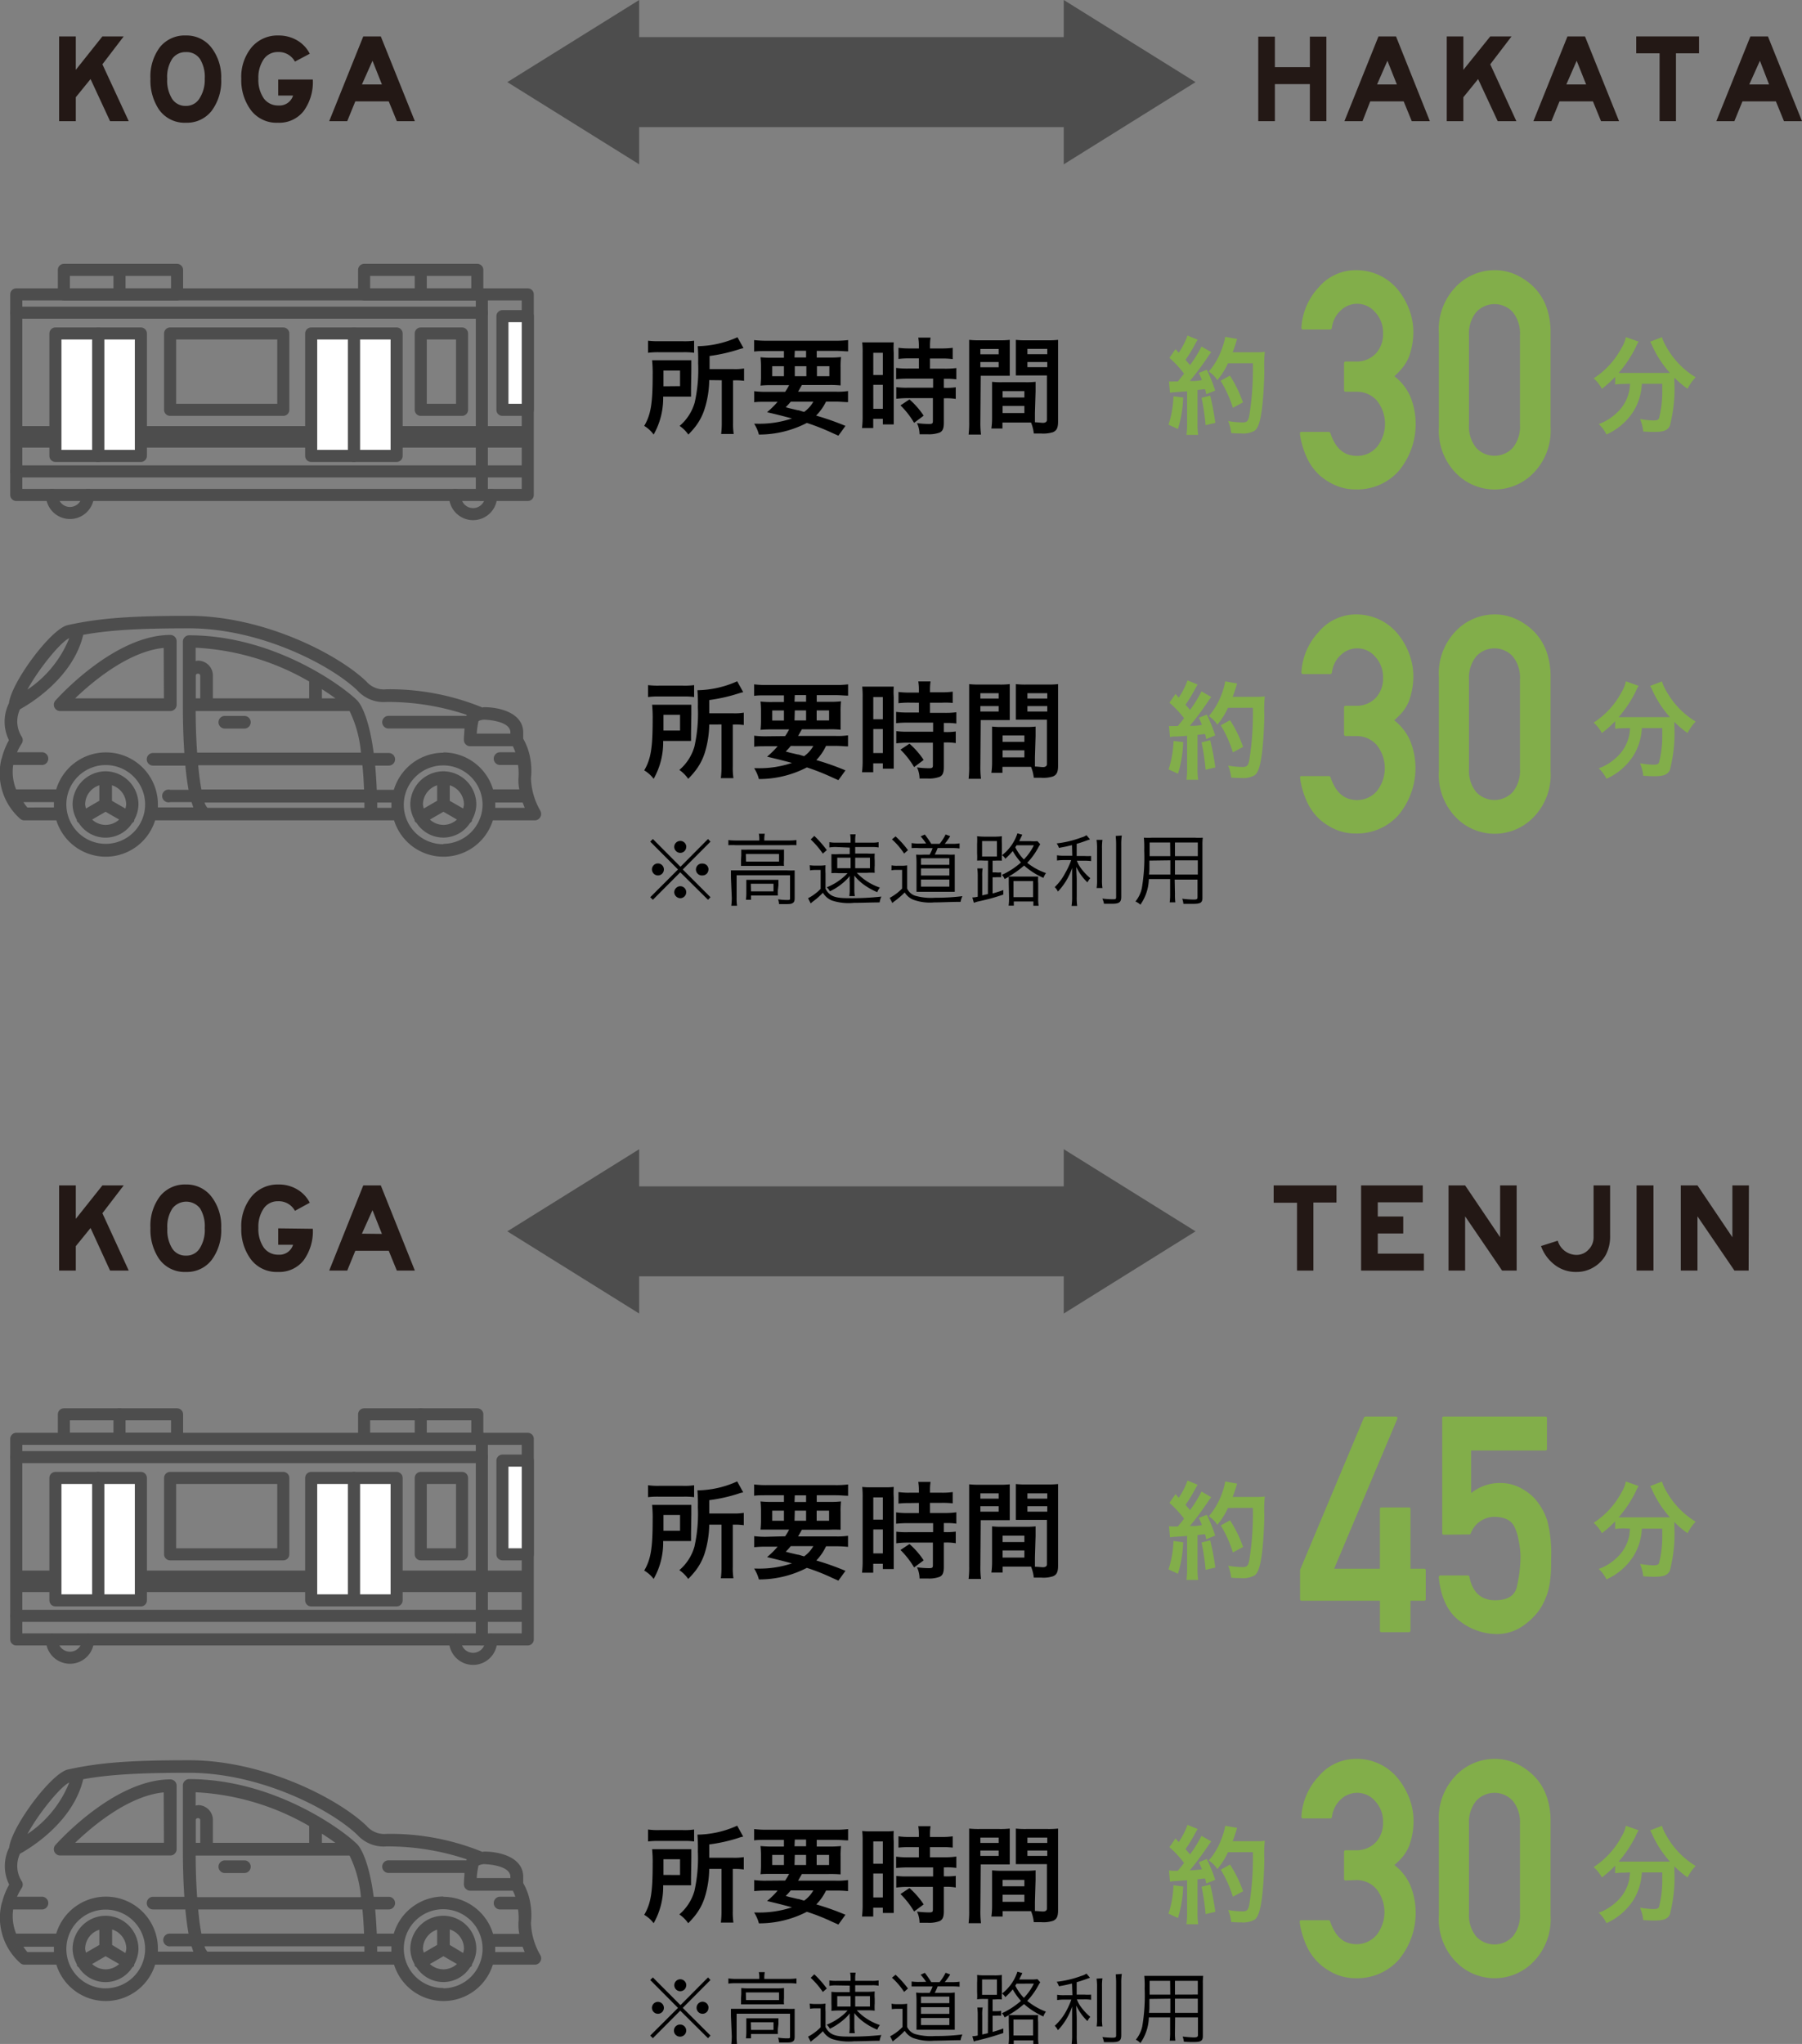 <svg xmlns="http://www.w3.org/2000/svg" viewBox="0 0 253.93 287.95"><rect x="0" y="0" width="253.93" height="287.95" fill="#808080" stroke="none"/><defs><style>.cls-1{isolation:isolate;}.cls-2{fill:#4d4d4d;}.cls-3{mix-blend-mode:multiply;}.cls-4{fill:#231815;}.cls-5{fill:none;}.cls-5,.cls-6{stroke:#4d4d4d;stroke-linecap:round;stroke-linejoin:round;stroke-width:1.7px;}.cls-6{fill:#fff;}.cls-7{fill:#82ae4a;}</style></defs><g class="cls-1"><g id="Layer_2" data-name="Layer 2"><g id="メイン"><polygon class="cls-2" points="168.47 11.57 149.9 0 149.9 5.23 107.69 5.23 89.13 5.23 90.07 5.23 90.07 0 71.49 11.57 90.07 23.15 90.07 17.91 89.13 17.91 107.69 17.91 149.9 17.91 149.9 23.15 168.47 11.57"/><g class="cls-3"><path class="cls-4" d="M18.14,17.07H15.51l-2.75-5.93L10.68,13.7v3.37H8.33V5.13h2.35V9.84l3.75-4.71h3l-3,3.93Z"/><path class="cls-4" d="M31.17,11.1a7,7,0,0,1-1.35,4.52,4.4,4.4,0,0,1-3.6,1.67,4.4,4.4,0,0,1-3.86-1.92A7.37,7.37,0,0,1,21.2,11.1a6.88,6.88,0,0,1,1.35-4.48A4.49,4.49,0,0,1,26.22,5a4.41,4.41,0,0,1,3.56,1.69A6.8,6.8,0,0,1,31.17,11.1Zm-2.32,0a4.82,4.82,0,0,0-.65-2.76,2.26,2.26,0,0,0-2-1,2.28,2.28,0,0,0-1.93.94,4.7,4.7,0,0,0-.71,2.83,4.88,4.88,0,0,0,.69,2.81,2.22,2.22,0,0,0,1.95,1,2.19,2.19,0,0,0,1.91-1.05A4.81,4.81,0,0,0,28.85,11.07Z"/><path class="cls-4" d="M44.08,11.21a6.92,6.92,0,0,1-1.3,4.45,4.36,4.36,0,0,1-3.61,1.63,4.51,4.51,0,0,1-3.82-1.78A7.08,7.08,0,0,1,34,11.1a6.54,6.54,0,0,1,1.46-4.44A4.77,4.77,0,0,1,39.26,5a5.12,5.12,0,0,1,2.6.68,4.59,4.59,0,0,1,1.79,1.89L41.56,8.68a2.58,2.58,0,0,0-2.39-1.35,2.39,2.39,0,0,0-2,1,4.57,4.57,0,0,0-.76,2.75,4.61,4.61,0,0,0,.76,2.78,2.47,2.47,0,0,0,2.07,1,2,2,0,0,0,2.06-1.4h-2.1V11.21Z"/><path class="cls-4" d="M58.46,17.07H55.92l-1.14-2.79H50.07l-1.14,2.79H46.39l4.8-11.94h2.47ZM53.82,11.9,52.49,8.56,51,11.9Z"/></g><path class="cls-4" d="M186.91,17.07h-2.33V11.85h-4.93v5.22h-2.34V5.16h2.34v4.3h4.93V5.16h2.33Z"/><path class="cls-4" d="M201.49,17.07h-2.55l-1.14-2.79h-4.71L192,17.07h-2.55l4.8-11.94h2.47Zm-4.65-5.17-1.33-3.34-1.46,3.34Z"/><path class="cls-4" d="M213.68,17.07h-2.63l-2.76-5.93-2.08,2.56v3.37h-2.34V5.13h2.34V9.84L210,5.13h3l-3,3.93Z"/><path class="cls-4" d="M228.15,17.07h-2.54l-1.14-2.79h-4.71l-1.14,2.79h-2.54l4.8-11.94h2.47Zm-4.64-5.17-1.33-3.34-1.46,3.34Z"/><path class="cls-4" d="M239.42,7.51h-3.25v9.56h-2.31V7.51h-3.29V5.13h8.85Z"/><path class="cls-4" d="M253.93,17.07h-2.54l-1.14-2.79h-4.71l-1.14,2.79h-2.54l4.8-11.94h2.47Zm-4.64-5.17L248,8.56,246.5,11.9Z"/><g class="cls-3"><path class="cls-2" d="M14.9,108.66a4.68,4.68,0,0,0-4.67,4.67,4.58,4.58,0,0,0,.6,2.17s0,.11,0,.16a.91.91,0,0,0,.27.28,4.47,4.47,0,0,0,7.54,0,.7.7,0,0,0,.27-.27s0-.1,0-.16a4.58,4.58,0,0,0,.6-2.17A4.67,4.67,0,0,0,14.9,108.66ZM12,113.33a2.85,2.85,0,0,1,2-2.7v2.18l-1.88,1.09A2.74,2.74,0,0,1,12,113.33Zm2.88,2.88a2.81,2.81,0,0,1-1.9-.75l1.9-1.1,1.91,1.1A2.85,2.85,0,0,1,14.9,116.21Zm2.77-2.31-1.87-1.08v-2.19a2.86,2.86,0,0,1,2,2.7A2.75,2.75,0,0,1,17.67,113.9Z"/><path class="cls-2" d="M62.49,108.66h0a4.67,4.67,0,0,0-4.67,4.67,4.58,4.58,0,0,0,.6,2.17c0,.06,0,.11,0,.16a.8.8,0,0,0,.28.27,4.47,4.47,0,0,0,7.54,0,.87.87,0,0,0,.27-.27s0-.1,0-.16a4.48,4.48,0,0,0,.61-2.17A4.68,4.68,0,0,0,62.49,108.66Zm-2.89,4.67a2.86,2.86,0,0,1,2-2.7v2.18l-1.88,1.09A2.75,2.75,0,0,1,59.6,113.33Zm2.89,2.88a2.84,2.84,0,0,1-1.91-.75l1.91-1.1,1.9,1.1A2.83,2.83,0,0,1,62.49,116.21Zm2.77-2.31-1.88-1.08v-2.19a2.85,2.85,0,0,1,2,2.7A2.74,2.74,0,0,1,65.26,113.9Z"/><path class="cls-2" d="M76.14,114.21a9.7,9.7,0,0,1-1.32-4.56,9.63,9.63,0,0,0-.09-2.75v0h0a8.43,8.43,0,0,0-1-2.83v-.86c0-2.82-3.42-3.58-5.45-3.58-.09,0-.18,0-.28.05A34.58,34.58,0,0,0,54.78,97.1h-.3A3.26,3.26,0,0,1,51.62,96c-4-3.84-14.46-9.24-25-9.24-8.34,0-12.66.33-17.09,1.31-2.33.51-7.91,8-8.27,11a5.88,5.88,0,0,0,0,5.21,10.25,10.25,0,0,0-1,2.51c0,.06-.06.09-.06.14l0,0a8.52,8.52,0,0,0,2.59,8.37.89.89,0,0,0,.63.27H7.94a7.29,7.29,0,0,0,13.92,0H55.53a7.29,7.29,0,0,0,13.92,0h5.91a.9.9,0,0,0,.78-1.34Zm-8.71-12.62a1.77,1.77,0,0,1,.82-.2s3.67.08,3.67,1.79v.17H67.18A10.64,10.64,0,0,1,67.43,101.59ZM9.76,89.9a15.82,15.82,0,0,1-5.89,7.25C5.36,94.36,8.51,90.46,9.76,89.9ZM3.85,113.76A7.15,7.15,0,0,1,3.3,113H7.6c0,.11,0,.21,0,.32s0,.29,0,.43Zm11.05,5.12a5.55,5.55,0,1,1,5.55-5.55A5.56,5.56,0,0,1,14.9,118.88Zm13-25.81a3.23,3.23,0,0,0-.33.06V91.25a35.37,35.37,0,0,1,16,4.76v2.37H30V95.17A2.1,2.1,0,0,0,27.89,93.07Zm.32,2.1v3.21h-.63V95.17C27.58,94.82,28.21,94.82,28.21,95.17Zm-.64,5H49.26a16.53,16.53,0,0,1,1.6,5.86H27.78C27.65,104.22,27.58,102.23,27.57,100.17Zm17.78-1.79V97.09c.71.45,1.36.89,1.9,1.29Zm-17.42,9.43H51.07c.1,1,.18,2.15.23,3.41H28.38C28.2,110.28,28.05,109.13,27.93,107.81Zm1.3,6a1.85,1.85,0,0,1-.41-.75H51.35c0,.24,0,.5,0,.75Zm23.92,0c0-.25,0-.51,0-.75h2c0,.11,0,.21,0,.32s0,.29,0,.43Zm9.34,5.12A5.55,5.55,0,1,1,68,113.33,5.56,5.56,0,0,1,62.49,118.88Zm0-12.89a7.32,7.32,0,0,0-7,5.23H53.09c-.05-1.25-.13-2.38-.22-3.41h1.91a.89.89,0,0,0,0-1.78H52.66c-.75-5.65-2.11-7.2-2.32-7.4h0c-2-2-11.72-9.18-23.68-9.18a.89.89,0,0,0-.89.89v8.93c0,1,0,3.78.21,6.76H21.57a.89.89,0,1,0,0,1.78h4.55c.11,1.19.26,2.36.45,3.41H24A.9.9,0,1,0,24,113h3c.08.27.16.52.25.75h-5c0-.14,0-.28,0-.43a7.32,7.32,0,0,0-14.33-2.11H2.27a6.58,6.58,0,0,1-.41-3.44H5.81a.9.9,0,1,0,0-1.79H2.4a7.87,7.87,0,0,1,.65-1.21.89.89,0,0,0,0-1,4,4,0,0,1-.23-3.85c1.23-.67,7.45-4.34,8.91-10.49,3.74-.67,7.85-.91,14.9-.91,10,0,19.9,5.11,23.72,8.74a5,5,0,0,0,4.13,1.63h.27a35.09,35.09,0,0,1,11,1.81h0s0,.1,0,.15h-11a.89.89,0,0,0,0,1.78H65.45c0,.46-.08,1-.08,1.61a.89.89,0,0,0,.9.89h6a6.32,6.32,0,0,1,.35.85H70.38a.9.9,0,0,0,0,1.79H73a8.43,8.43,0,0,1,.07,1.68,6.21,6.21,0,0,0,.11,1.76H69.48A7.32,7.32,0,0,0,62.49,106Zm7.29,7.77c0-.14,0-.28,0-.43s0-.21,0-.32h3.86l.29.75Z"/><path class="cls-2" d="M24,89.45c-7.88,0-15.84,8.85-16.18,9.23a.89.89,0,0,0,.67,1.49H24a.89.89,0,0,0,.89-.9V90.34A.89.89,0,0,0,24,89.45Zm-.9,8.93H10.59c2.42-2.33,7.52-6.62,12.48-7.1Z"/><path class="cls-2" d="M34.44,100.86H31.68a.89.89,0,1,0,0,1.78h2.76a.89.89,0,1,0,0-1.78Z"/></g><g class="cls-3"><polygon class="cls-5" points="74.37 41.47 2.29 41.47 2.29 67.2 2.29 69.73 74.37 69.73 74.37 65.64 74.37 41.47"/><rect class="cls-5" x="23.97" y="46.98" width="15.95" height="10.76"/><rect class="cls-5" x="9" y="38.02" width="15.95" height="3.45"/><polygon class="cls-5" points="67.26 41.47 65.73 41.47 51.31 41.47 51.31 38.02 67.26 38.02 67.26 41.47"/><rect class="cls-5" x="59.29" y="46.98" width="5.82" height="10.76"/><rect class="cls-2" x="2.29" y="60.03" width="72.08" height="3.03"/><rect class="cls-6" x="49.87" y="46.98" width="6.02" height="17.25"/><rect class="cls-6" x="43.85" y="46.98" width="6.02" height="17.25"/><rect class="cls-6" x="13.83" y="46.98" width="6.02" height="17.25"/><rect class="cls-6" x="7.81" y="46.98" width="6.02" height="17.25"/><rect class="cls-6" x="70.8" y="44.54" width="3.57" height="13.2"/><line class="cls-5" x1="16.84" y1="38.02" x2="16.84" y2="41.47"/><line class="cls-5" x1="59.29" y1="38.02" x2="59.29" y2="41.47"/><path class="cls-5" d="M7.32,69.73a2.54,2.54,0,0,0,5.08,0"/><path class="cls-5" d="M69.2,69.73a2.54,2.54,0,1,1-5.07,0"/><line class="cls-5" x1="67.9" y1="69.73" x2="67.9" y2="41.47"/><line class="cls-5" x1="2.29" y1="44.05" x2="67.9" y2="44.05"/><line class="cls-5" x1="2.29" y1="66.41" x2="73.94" y2="66.41"/></g><path d="M97.38,54.68c0,.66,0,.82,0,1.2l-1.47,0H93.45a10.41,10.41,0,0,1-1.34,5.34A4.53,4.53,0,0,0,90.78,60c.93-1.59,1.19-3.12,1.19-7.17a18.23,18.23,0,0,0-.08-2.08c.49,0,.87,0,1.59,0h2.43c.69,0,1,0,1.51,0,0,.31,0,.76,0,1.35ZM91.32,48a11.47,11.47,0,0,0,1.62.07h3.24A10.43,10.43,0,0,0,97.81,48V49.7a9.85,9.85,0,0,0-1.56-.08h-3.4a10.41,10.41,0,0,0-1.53.08Zm4.51,6.4V52.2H93.49v1.08c0,.57,0,.71,0,1.14Zm4.11-.85a14,14,0,0,1-.66,4.09A8.12,8.12,0,0,1,98,60.09a12.22,12.22,0,0,1-1,1.13A5,5,0,0,0,95.77,60a6.77,6.77,0,0,0,2.13-3.31,21.33,21.33,0,0,0,.48-5.55,23.43,23.43,0,0,0-.06-2.37,14.23,14.23,0,0,0,5.6-1.26l.85,1.53c-.27.06-.36.09-.69.19a23.43,23.43,0,0,1-4.09.92V52h3.4a7.28,7.28,0,0,0,1.46-.09v1.74a8.46,8.46,0,0,0-1.32-.07h-.23v5.94a9.89,9.89,0,0,0,.09,1.62h-1.77a12,12,0,0,0,.09-1.64V53.57Z"/><path d="M110.64,55.2a8.64,8.64,0,0,0,.56-.94h-2.29a16.38,16.38,0,0,0-1.74.06,11.43,11.43,0,0,0,.07-1.46v-1a12.67,12.67,0,0,0-.07-1.53,13.26,13.26,0,0,0,1.67.07h1.63v-.94H108c-.71,0-1.27,0-1.73.07V47.91a14.05,14.05,0,0,0,1.85.09h9.53a13.51,13.51,0,0,0,1.86-.09V49.5c-.48,0-1-.07-1.74-.07h-2.68v.94h1.74a12.62,12.62,0,0,0,1.68-.07,12.21,12.21,0,0,0-.06,1.53v1c0,.75,0,1.09,0,1.47a13.6,13.6,0,0,0-1.69-.06H113c-.31.55-.36.64-.54.94h5.3a9.47,9.47,0,0,0,1.74-.09v1.56c-.5,0-1-.07-1.74-.07H116.4A7.43,7.43,0,0,1,115,58.55,37.66,37.66,0,0,1,119.14,60l-1,1.38-.87-.39a32.29,32.29,0,0,0-3.57-1.41,14.62,14.62,0,0,1-6.76,1.64,5.29,5.29,0,0,0-.67-1.53h.33a14.32,14.32,0,0,0,5-.74c-1.74-.46-2-.52-3.51-.88a12.22,12.22,0,0,0,1.49-1.47H108c-.73,0-1.23,0-1.72.07V55.11a11.89,11.89,0,0,0,1.72.09Zm-1.82-3.61V53h1.65V51.59Zm2.61,5a9.89,9.89,0,0,1-.71.78c.52.15.52.15,1.69.42.16,0,.37.09.9.24a4.39,4.39,0,0,0,1.3-1.44Zm.53-6.23h1.63v-.94H112ZM112,53h1.63V51.59H112Zm3.12,0h1.75V51.59h-1.75Z"/><path d="M121.56,49.74a12.83,12.83,0,0,0-.06-1.51c.33,0,.61,0,1.32,0h1.82c.67,0,.94,0,1.3,0a12.5,12.5,0,0,0,0,1.48v8.58c0,.8,0,1.13,0,1.5h-1.53V59h-1.36V60.3h-1.58a13.58,13.58,0,0,0,.09-1.78Zm1.5,3.09h1.35V49.7h-1.35Zm0,4.76h1.35V54.21h-1.35Zm5.16-7.1a11.5,11.5,0,0,0-1.61.08V49a11,11,0,0,0,1.56.09h1.32v-.41a6.6,6.6,0,0,0-.09-1.12h1.73a7.16,7.16,0,0,0-.08,1.12v.41h1.64a11.11,11.11,0,0,0,1.56-.09v1.59a10.8,10.8,0,0,0-1.55-.08h-1.65v1.43h2.07a11.19,11.19,0,0,0,1.64-.09v1.59a9.61,9.61,0,0,0-1.47-.08H133v1.28h.2a8.87,8.87,0,0,0,1.48-.08v1.64a7.67,7.67,0,0,0-1.48-.09H133v3.39c0,.87-.15,1.23-.59,1.44a4.37,4.37,0,0,1-1.66.24l-1.17,0a3.78,3.78,0,0,0-.36-1.57,13.53,13.53,0,0,0,1.69.12c.46,0,.55-.08.55-.41V56.09H127.9a13.41,13.41,0,0,0-1.6.09V54.54a11,11,0,0,0,1.64.08h3.55V53.34h-3.55a15.9,15.9,0,0,0-1.66.08V51.83a11.67,11.67,0,0,0,1.67.09h1.54V50.49Zm.59,9.08a11.53,11.53,0,0,0-1.92-2.46l1.27-.84a11.44,11.44,0,0,1,2,2.29Z"/><path d="M138.15,59.37a13.14,13.14,0,0,0,.09,1.85h-1.75a13.83,13.83,0,0,0,.08-1.86v-9.8c0-.78,0-1.2,0-1.68a12.39,12.39,0,0,0,1.54.06h2.66a11.57,11.57,0,0,0,1.52-.06c0,.48,0,.81,0,1.4v2.29c0,.69,0,1,0,1.37-.38,0-.85,0-1.38,0h-2.71Zm0-9.46h2.58v-.75h-2.58Zm0,1.83h2.58V51h-2.58Zm7.69,6.45c0,.57,0,.91,0,1.3.33,0,.87.08,1.14.08s.55-.11.55-.41V52.89h-3c-.52,0-1,0-1.38,0,0-.44,0-.72,0-1.37V49.28c0-.51,0-.93,0-1.4a11.84,11.84,0,0,0,1.53.06h2.88a12.3,12.3,0,0,0,1.54-.06c0,.54,0,.92,0,1.67v9.82c0,.9-.19,1.29-.73,1.52a4.63,4.63,0,0,1-1.69.18c-.21,0-.27,0-1,0a5.9,5.9,0,0,0-.39-1.54l-.85,0h-3.18v.84H139.7a10.42,10.42,0,0,0,.1-1.5V55.14c0-.52,0-.94,0-1.35a11,11,0,0,0,1.39.06h3.34a11.17,11.17,0,0,0,1.4-.06c0,.39,0,.77,0,1.35ZM141.28,56h3.07v-.9h-3.07Zm0,2.19h3.07v-1h-3.07Zm3.5-8.29h2.8v-.75h-2.8Zm0,1.83h2.8V51h-2.8Z"/><path class="cls-7" d="M166.73,56a16.79,16.79,0,0,1-.74,4.44l-1.33-.61a14.14,14.14,0,0,0,.7-4Zm-2-2.26a4.11,4.11,0,0,0,.65,0h.6c.51-.63.57-.71.87-1.1a14,14,0,0,0-2.06-2.22l.86-1.24.45.52a10.92,10.92,0,0,0,1.24-2.43l1.43.59c-.09.13-.15.24-.32.54a20.09,20.09,0,0,1-1.39,2.29c.25.3.42.48.63.75a17.88,17.88,0,0,0,1.62-2.62l1.38.79a8.22,8.22,0,0,0-.5.69,40.51,40.51,0,0,1-2.53,3.38c.88,0,.94,0,1.71-.14a10.09,10.09,0,0,0-.44-1l1.13-.45a22.69,22.69,0,0,1,1.18,2.93l-1.26.52c-.07-.34-.1-.46-.16-.7-.45,0-.8.09-1.07.1v4.73a11,11,0,0,0,.09,1.6h-1.65a11,11,0,0,0,.09-1.6V55.13l-1.41.1c-.64.05-.69.05-1,.09Zm5.81,2c.31,1.32.55,2.57.72,3.83l-1.37.33a33,33,0,0,0-.57-3.86Zm2.5-4.56a10.29,10.29,0,0,1-1.5,2.37,4.29,4.29,0,0,0-1.2-1.21,9.73,9.73,0,0,0,1.77-3,8.92,8.92,0,0,0,.54-1.89l1.68.3c-.07.2-.07.2-.19.62-.2.61-.26.79-.44,1.26H177a9,9,0,0,0,1.23-.06,18.74,18.74,0,0,0-.07,2.61c0,1.71-.18,4.32-.35,5.55-.24,1.72-.51,2.55-1,2.94a3.23,3.23,0,0,1-1.92.39c-.39,0-.86,0-1.4-.06a5.92,5.92,0,0,0-.42-1.68,12.18,12.18,0,0,0,2,.19c.67,0,.84-.18,1-1.11a41.53,41.53,0,0,0,.48-7.23Zm.69,6.27A16.6,16.6,0,0,0,172,53.64l1.31-.72a17.32,17.32,0,0,1,1.84,3.77Z"/><path class="cls-7" d="M228.87,54.09a9.36,9.36,0,0,0-1.27.08V53.1a15.23,15.23,0,0,1-1.87,1.67,5.33,5.33,0,0,0-1.16-1.47A11.53,11.53,0,0,0,228.51,49a4.53,4.53,0,0,0,.6-1.51l1.8.64a4.36,4.36,0,0,0-.4.77,16.69,16.69,0,0,1-2.42,3.64,7.8,7.8,0,0,0,.78,0h6.45a14.87,14.87,0,0,1-2.47-3.77,5.36,5.36,0,0,0-.32-.63l1.67-.64a5.33,5.33,0,0,0,.58,1.3,11.61,11.61,0,0,0,4.16,4.35,7.09,7.09,0,0,0-1.14,1.62,14.9,14.9,0,0,1-1.86-1.57v.51a20.67,20.67,0,0,1-.63,6.27c-.33.66-.87.87-2.21.87-.3,0-.54,0-1.54-.06a6.34,6.34,0,0,0-.45-1.76,12.47,12.47,0,0,0,1.81.2c.56,0,.72-.06.86-.29a15,15,0,0,0,.46-4v-.87h-2.88a8.07,8.07,0,0,1-1.16,3.84,8.71,8.71,0,0,1-3.82,3.3,5.34,5.34,0,0,0-1.09-1.47,7,7,0,0,0,2.32-1.38,5.82,5.82,0,0,0,2-3.42,8.43,8.43,0,0,0,.09-.87Z"/><path class="cls-7" d="M189.63,55.19c-.15,0-.23-.08-.23-.25V51.18c0-.17.08-.25.23-.25H191a3.74,3.74,0,0,0,2.89-1.14,4,4,0,0,0,1-2.87A4.16,4.16,0,0,0,193.8,44a3.32,3.32,0,0,0-4.8-.33,3.93,3.93,0,0,0-1.32,2.53.28.28,0,0,1-.08.15.24.24,0,0,1-.13.07H183.6a.19.19,0,0,1-.16-.09.25.25,0,0,1-.05-.19,9.06,9.06,0,0,1,2.46-5.69A6.84,6.84,0,0,1,191,38.06a7.75,7.75,0,0,1,3.31.69,7.61,7.61,0,0,1,2.62,2,9.9,9.9,0,0,1,1.65,2.86,8.9,8.9,0,0,1,.58,3.18,10.23,10.23,0,0,1-.62,3.49,6.26,6.26,0,0,1-.83,1.43A9.28,9.28,0,0,1,196.49,53a7.44,7.44,0,0,1,2.25,2.87,10.33,10.33,0,0,1-1.69,10.54,7.83,7.83,0,0,1-6,2.54,7,7,0,0,1-2.67-.5A8.56,8.56,0,0,1,186,67a7.67,7.67,0,0,1-1.82-2.48,11.62,11.62,0,0,1-1-3.4c0-.18,0-.27.23-.27h3.85a.23.23,0,0,1,.21.16,7.4,7.4,0,0,0,.58,1.33,4.44,4.44,0,0,0,.78,1,3.34,3.34,0,0,0,1.05.66,3.93,3.93,0,0,0,1.39.23A3.69,3.69,0,0,0,194,63a5.22,5.22,0,0,0,0-6.59,3.74,3.74,0,0,0-2.76-1.22Z"/><path class="cls-7" d="M202.76,46.92a8.58,8.58,0,0,1,2.4-6.53,7.57,7.57,0,0,1,5.46-2.33,7.14,7.14,0,0,1,2.9.6,8.64,8.64,0,0,1,2.56,1.73,7.65,7.65,0,0,1,1.81,2.8,10.54,10.54,0,0,1,.61,3.73v13.2a8.56,8.56,0,0,1-2.42,6.53,7.61,7.61,0,0,1-10.92,0,8.58,8.58,0,0,1-2.4-6.53Zm11.43.25a4.74,4.74,0,0,0-1-3.18A3.5,3.5,0,0,0,208,44a4.79,4.79,0,0,0-1,3.18v12.7a4.78,4.78,0,0,0,1,3.19,3.52,3.52,0,0,0,5.19,0,4.73,4.73,0,0,0,1-3.19Z"/><polygon class="cls-2" points="168.47 173.47 149.9 161.9 149.9 167.13 107.69 167.13 89.13 167.13 90.07 167.13 90.07 161.9 71.49 173.47 90.07 185.05 90.07 179.81 89.13 179.81 107.69 179.81 149.9 179.81 149.9 185.05 168.47 173.47"/><g class="cls-3"><path class="cls-4" d="M18.14,179H15.51L12.76,173l-2.08,2.56V179H8.33V167h2.35v4.71L14.43,167h3l-3,3.92Z"/><path class="cls-4" d="M31.17,173a7,7,0,0,1-1.35,4.51,4.38,4.38,0,0,1-3.6,1.68,4.4,4.4,0,0,1-3.86-1.92A7.37,7.37,0,0,1,21.2,173a6.86,6.86,0,0,1,1.35-4.48,4.49,4.49,0,0,1,3.67-1.65,4.41,4.41,0,0,1,3.56,1.69A6.78,6.78,0,0,1,31.17,173Zm-2.32,0a4.8,4.8,0,0,0-.65-2.75,2.47,2.47,0,0,0-3.91,0,4.7,4.7,0,0,0-.71,2.83,4.9,4.9,0,0,0,.69,2.81,2.22,2.22,0,0,0,1.95,1,2.19,2.19,0,0,0,1.91-1A4.82,4.82,0,0,0,28.85,173Z"/><path class="cls-4" d="M44.08,173.11a6.93,6.93,0,0,1-1.3,4.45,4.36,4.36,0,0,1-3.61,1.63,4.54,4.54,0,0,1-3.82-1.78A7.1,7.1,0,0,1,34,173a6.59,6.59,0,0,1,1.46-4.45,4.79,4.79,0,0,1,3.8-1.68,5,5,0,0,1,2.6.68,4.59,4.59,0,0,1,1.79,1.89l-2.09,1.14a2.58,2.58,0,0,0-2.39-1.35,2.39,2.39,0,0,0-2,1,4.55,4.55,0,0,0-.76,2.75,4.61,4.61,0,0,0,.76,2.78,2.47,2.47,0,0,0,2.07,1,2,2,0,0,0,2.06-1.4h-2.1v-2.31Z"/><path class="cls-4" d="M58.46,179H55.92l-1.14-2.79H50.07L48.93,179H46.39L51.19,167h2.47Zm-4.64-5.17-1.33-3.34L51,173.8Z"/></g><path class="cls-4" d="M188.33,169.41h-3.25V179h-2.31v-9.56h-3.29V167h8.85Z"/><path class="cls-4" d="M200.65,179H191.8V167h8.69v2.38h-6.34v2h3.59v2.39h-3.59v2.84h6.5Z"/><path class="cls-4" d="M213.72,179h-2.05l-5.21-7.64V179h-2.34V167h2.34l4.93,7.3V167h2.33Z"/><path class="cls-4" d="M226.89,174.08a5.57,5.57,0,0,1-.6,2.69,4.68,4.68,0,0,1-1.72,1.76,4.6,4.6,0,0,1-2.39.66,4.83,4.83,0,0,1-3.26-1.13,5.78,5.78,0,0,1-1.77-2.52l2.36-.75a2.77,2.77,0,0,0,2.67,2,2.28,2.28,0,0,0,1.64-.71,2.44,2.44,0,0,0,.74-1.76V167h2.33Z"/><path class="cls-4" d="M233,179h-2.38V167H233Z"/><path class="cls-4" d="M246.41,179h-2l-5.21-7.64V179h-2.35V167h2.35l4.92,7.3V167h2.33Z"/><path d="M97.38,103.18c0,.66,0,.82,0,1.2l-1.47,0H93.45a10.41,10.41,0,0,1-1.34,5.34,4.53,4.53,0,0,0-1.33-1.19c.93-1.59,1.19-3.12,1.19-7.17a18.23,18.23,0,0,0-.08-2.08c.49,0,.87,0,1.59,0h2.43c.69,0,1,0,1.51,0,0,.31,0,.76,0,1.35Zm-6.06-6.66a11.47,11.47,0,0,0,1.62.07h3.24a10.43,10.43,0,0,0,1.63-.07V98.2a9.85,9.85,0,0,0-1.56-.08h-3.4a10.41,10.41,0,0,0-1.53.08Zm4.51,6.4V100.7H93.49v1.08c0,.57,0,.71,0,1.14Zm4.11-.85a14,14,0,0,1-.66,4.09,8.12,8.12,0,0,1-1.3,2.43,12.22,12.22,0,0,1-1,1.13,5,5,0,0,0-1.25-1.25,6.77,6.77,0,0,0,2.13-3.31,21.33,21.33,0,0,0,.48-5.55,23.43,23.43,0,0,0-.06-2.37,14.23,14.23,0,0,0,5.6-1.26l.85,1.53c-.27.06-.36.09-.69.19a23.43,23.43,0,0,1-4.09.92v1.87h3.4a7.28,7.28,0,0,0,1.46-.09v1.74a8.46,8.46,0,0,0-1.32-.07h-.23V108a9.89,9.89,0,0,0,.09,1.62h-1.77a12,12,0,0,0,.09-1.64v-5.92Z"/><path d="M110.64,103.7a8.64,8.64,0,0,0,.56-.94h-2.29a16.38,16.38,0,0,0-1.74.06,11.43,11.43,0,0,0,.07-1.46v-1a12.67,12.67,0,0,0-.07-1.53,13.26,13.26,0,0,0,1.67.07h1.63v-.94H108c-.71,0-1.27,0-1.73.07V96.41a14.05,14.05,0,0,0,1.85.09h9.53a13.51,13.51,0,0,0,1.86-.09V98c-.48,0-1-.07-1.74-.07h-2.68v.94h1.74a12.62,12.62,0,0,0,1.68-.07,12.21,12.21,0,0,0-.06,1.53v1c0,.75,0,1.09,0,1.47a13.6,13.6,0,0,0-1.69-.06H113c-.31.55-.36.64-.54.94h5.3a9.47,9.47,0,0,0,1.74-.09v1.56c-.5,0-1-.07-1.74-.07H116.4a7.43,7.43,0,0,1-1.37,2,37.66,37.66,0,0,1,4.11,1.45l-1,1.38-.87-.39a32.29,32.29,0,0,0-3.57-1.41,14.62,14.62,0,0,1-6.76,1.64,5.29,5.29,0,0,0-.67-1.53h.33a14.32,14.32,0,0,0,5-.74c-1.74-.46-2-.52-3.51-.88a12.22,12.22,0,0,0,1.49-1.47H108c-.73,0-1.23,0-1.72.07v-1.56a11.89,11.89,0,0,0,1.72.09Zm-1.82-3.61v1.42h1.65v-1.42Zm2.61,5a9.89,9.89,0,0,1-.71.78c.52.15.52.15,1.69.42.16,0,.37.09.9.24a4.39,4.39,0,0,0,1.3-1.44Zm.53-6.23h1.63v-.94H112Zm0,2.64h1.63v-1.42H112Zm3.12,0h1.75v-1.42h-1.75Z"/><path d="M121.56,98.24a12.83,12.83,0,0,0-.06-1.51c.33,0,.61,0,1.32,0h1.82c.67,0,.94,0,1.3,0a12.5,12.5,0,0,0,0,1.48v8.58c0,.8,0,1.13,0,1.5h-1.53v-.75h-1.36v1.26h-1.58a13.58,13.58,0,0,0,.09-1.78Zm1.5,3.09h1.35V98.2h-1.35Zm0,4.76h1.35v-3.38h-1.35Zm5.16-7.1a11.5,11.5,0,0,0-1.61.08V97.48a11,11,0,0,0,1.56.09h1.32v-.41A6.6,6.6,0,0,0,129.4,96h1.73a7.16,7.16,0,0,0-.08,1.12v.41h1.64a11.11,11.11,0,0,0,1.56-.09v1.59A10.8,10.8,0,0,0,132.7,99h-1.65v1.43h2.07a11.19,11.19,0,0,0,1.64-.09v1.59a9.61,9.61,0,0,0-1.47-.08H133v1.28h.2a8.87,8.87,0,0,0,1.48-.08v1.64a7.67,7.67,0,0,0-1.48-.09H133V108c0,.87-.15,1.23-.59,1.44a4.37,4.37,0,0,1-1.66.24l-1.17,0a3.78,3.78,0,0,0-.36-1.57,13.53,13.53,0,0,0,1.69.12c.46,0,.55-.08.55-.41v-3.19H127.9a13.41,13.41,0,0,0-1.6.09V103a11,11,0,0,0,1.64.08h3.55v-1.28h-3.55a15.9,15.9,0,0,0-1.66.08v-1.59a11.67,11.67,0,0,0,1.67.09h1.54V99Zm.59,9.08a11.53,11.53,0,0,0-1.92-2.46l1.27-.84a11.44,11.44,0,0,1,2,2.29Z"/><path d="M138.15,107.87a13.14,13.14,0,0,0,.09,1.85h-1.75a13.83,13.83,0,0,0,.08-1.86v-9.8c0-.78,0-1.2,0-1.68a12.39,12.39,0,0,0,1.54.06h2.66a11.57,11.57,0,0,0,1.52-.06c0,.48,0,.81,0,1.4v2.29c0,.69,0,1,0,1.37-.38,0-.85,0-1.38,0h-2.71Zm0-9.46h2.58v-.75h-2.58Zm0,1.83h2.58v-.77h-2.58Zm7.69,6.45c0,.57,0,.91,0,1.3.33,0,.87.08,1.14.08s.55-.11.55-.41v-6.27h-3c-.52,0-1,0-1.38,0,0-.44,0-.72,0-1.37V97.78c0-.51,0-.93,0-1.4a11.84,11.84,0,0,0,1.53.06h2.88a12.3,12.3,0,0,0,1.54-.06c0,.54,0,.92,0,1.67v9.82c0,.9-.19,1.29-.73,1.52a4.63,4.63,0,0,1-1.69.18c-.21,0-.27,0-1,0a5.9,5.9,0,0,0-.39-1.54l-.85,0h-3.18v.84H139.7a10.42,10.42,0,0,0,.1-1.5v-3.66c0-.52,0-.94,0-1.35a11,11,0,0,0,1.39.06h3.34a11.17,11.17,0,0,0,1.4-.06c0,.39,0,.77,0,1.35Zm-4.56-2.18h3.07v-.9h-3.07Zm0,2.19h3.07v-1h-3.07Zm3.5-8.29h2.8v-.75h-2.8Zm0,1.83h2.8v-.77h-2.8Z"/><path class="cls-7" d="M166.73,104.54A16.79,16.79,0,0,1,166,109l-1.33-.61a14.14,14.14,0,0,0,.7-4Zm-2-2.26a4.11,4.11,0,0,0,.65,0h.6c.51-.63.57-.71.87-1.1A14,14,0,0,0,164.79,99l.86-1.24.45.52a10.92,10.92,0,0,0,1.24-2.43l1.43.59c-.09.13-.15.24-.32.54a20.09,20.09,0,0,1-1.39,2.29c.25.3.42.48.63.75a17.88,17.88,0,0,0,1.62-2.62l1.38.79a8.22,8.22,0,0,0-.5.69,40.51,40.51,0,0,1-2.53,3.38c.88,0,.94,0,1.71-.14a10.09,10.09,0,0,0-.44-1l1.13-.45a22.69,22.69,0,0,1,1.18,2.93l-1.26.52c-.07-.34-.1-.46-.16-.7-.45,0-.8.09-1.07.1v4.73a11,11,0,0,0,.09,1.6h-1.65a11,11,0,0,0,.09-1.6v-4.59l-1.41.1c-.64,0-.69,0-1,.09Zm5.81,2c.31,1.32.55,2.57.72,3.83l-1.37.33a33,33,0,0,0-.57-3.86Zm2.5-4.56a10.29,10.29,0,0,1-1.5,2.37,4.29,4.29,0,0,0-1.2-1.21,9.73,9.73,0,0,0,1.77-3,8.92,8.92,0,0,0,.54-1.89l1.68.3c-.07.2-.07.2-.19.62-.2.61-.26.79-.44,1.26H177a9,9,0,0,0,1.23-.06,18.74,18.74,0,0,0-.07,2.61c0,1.71-.18,4.32-.35,5.55-.24,1.72-.51,2.55-1,2.94a3.23,3.23,0,0,1-1.92.39c-.39,0-.86,0-1.4-.06a5.92,5.92,0,0,0-.42-1.68,12.18,12.18,0,0,0,2,.19c.67,0,.84-.18,1-1.11a41.53,41.53,0,0,0,.48-7.23Zm.69,6.27a16.6,16.6,0,0,0-1.71-3.81l1.31-.72a17.32,17.32,0,0,1,1.84,3.77Z"/><path class="cls-7" d="M228.87,102.59a9.36,9.36,0,0,0-1.27.08V101.6a15.23,15.23,0,0,1-1.87,1.67,5.33,5.33,0,0,0-1.16-1.47,11.53,11.53,0,0,0,3.94-4.31,4.53,4.53,0,0,0,.6-1.51l1.8.64a4.36,4.36,0,0,0-.4.77,16.69,16.69,0,0,1-2.42,3.64,7.8,7.8,0,0,0,.78,0h6.45a14.87,14.87,0,0,1-2.47-3.77,5.36,5.36,0,0,0-.32-.63L234.2,96a5.33,5.33,0,0,0,.58,1.3,11.61,11.61,0,0,0,4.16,4.35,7.09,7.09,0,0,0-1.14,1.62,14.9,14.9,0,0,1-1.86-1.57v.51a20.67,20.67,0,0,1-.63,6.27c-.33.66-.87.87-2.21.87-.3,0-.54,0-1.54-.06a6.34,6.34,0,0,0-.45-1.76,12.47,12.47,0,0,0,1.81.2c.56,0,.72-.06.86-.29a15,15,0,0,0,.46-4v-.87h-2.88a8.07,8.07,0,0,1-1.16,3.84,8.71,8.71,0,0,1-3.82,3.3,5.34,5.34,0,0,0-1.09-1.47,7,7,0,0,0,2.32-1.38,5.82,5.82,0,0,0,2-3.42,8.43,8.43,0,0,0,.09-.87Z"/><path class="cls-7" d="M189.63,103.69c-.15,0-.23-.08-.23-.25V99.68c0-.17.08-.25.23-.25H191a3.74,3.74,0,0,0,2.89-1.14,4,4,0,0,0,1-2.87,4.16,4.16,0,0,0-1.08-2.88,3.32,3.32,0,0,0-4.8-.33,3.93,3.93,0,0,0-1.32,2.53.28.28,0,0,1-.08.15.24.24,0,0,1-.13.07H183.6a.19.19,0,0,1-.16-.09.25.25,0,0,1-.05-.19A9.06,9.06,0,0,1,185.85,89,6.84,6.84,0,0,1,191,86.56a7.75,7.75,0,0,1,3.31.69,7.61,7.61,0,0,1,2.62,2,9.9,9.9,0,0,1,1.65,2.86,8.9,8.9,0,0,1,.58,3.18,10.23,10.23,0,0,1-.62,3.49,6.26,6.26,0,0,1-.83,1.43,9.28,9.28,0,0,1-1.25,1.26,7.44,7.44,0,0,1,2.25,2.87,10.33,10.33,0,0,1-1.69,10.54,7.83,7.83,0,0,1-6,2.54,7,7,0,0,1-2.67-.5,8.56,8.56,0,0,1-2.41-1.51A7.67,7.67,0,0,1,184.2,113a11.62,11.62,0,0,1-1-3.4c0-.18,0-.27.23-.27h3.85a.23.23,0,0,1,.21.16,7.4,7.4,0,0,0,.58,1.33,4.44,4.44,0,0,0,.78,1,3.34,3.34,0,0,0,1.05.66,3.93,3.93,0,0,0,1.39.23,3.69,3.69,0,0,0,2.68-1.2,5.22,5.22,0,0,0,0-6.59,3.74,3.74,0,0,0-2.76-1.22Z"/><path class="cls-7" d="M202.76,95.42a8.58,8.58,0,0,1,2.4-6.53,7.57,7.57,0,0,1,5.46-2.33,7.14,7.14,0,0,1,2.9.6,8.64,8.64,0,0,1,2.56,1.73,7.65,7.65,0,0,1,1.81,2.8,10.54,10.54,0,0,1,.61,3.73v13.2a8.56,8.56,0,0,1-2.42,6.53,7.61,7.61,0,0,1-10.92,0,8.58,8.58,0,0,1-2.4-6.53Zm11.43.25a4.74,4.74,0,0,0-1-3.18,3.5,3.5,0,0,0-5.19,0,4.79,4.79,0,0,0-1,3.18v12.7a4.78,4.78,0,0,0,1,3.19,3.52,3.52,0,0,0,5.19,0,4.73,4.73,0,0,0,1-3.19Z"/><g class="cls-3"><path class="cls-2" d="M14.9,269.89a4.68,4.68,0,0,0-4.67,4.67,4.61,4.61,0,0,0,.6,2.17s0,.11,0,.16a1,1,0,0,0,.27.28,4.47,4.47,0,0,0,7.54,0,.7.7,0,0,0,.27-.27c0-.05,0-.11,0-.16a4.58,4.58,0,0,0,.6-2.17A4.67,4.67,0,0,0,14.9,269.89ZM12,274.56a2.84,2.84,0,0,1,2-2.7V274l-1.88,1.09A2.74,2.74,0,0,1,12,274.56Zm2.88,2.88a2.86,2.86,0,0,1-1.9-.75l1.9-1.1,1.91,1.1A2.9,2.9,0,0,1,14.9,277.44Zm2.77-2.31L15.8,274v-2.18a2.86,2.86,0,0,1,2,2.7A2.75,2.75,0,0,1,17.67,275.13Z"/><path class="cls-2" d="M62.49,269.89h0a4.67,4.67,0,0,0-4.67,4.67,4.58,4.58,0,0,0,.6,2.17s0,.11,0,.16a.8.8,0,0,0,.28.27,4.47,4.47,0,0,0,7.54,0,.87.87,0,0,0,.27-.27c0-.05,0-.11,0-.16a4.48,4.48,0,0,0,.61-2.17A4.67,4.67,0,0,0,62.49,269.89Zm-2.89,4.67a2.87,2.87,0,0,1,2-2.71V274l-1.88,1.09A2.75,2.75,0,0,1,59.6,274.56Zm2.89,2.88a2.88,2.88,0,0,1-1.91-.75l1.91-1.1,1.9,1.1A2.88,2.88,0,0,1,62.49,277.44Zm2.77-2.31L63.38,274v-2.18a2.85,2.85,0,0,1,2,2.7A2.74,2.74,0,0,1,65.26,275.13Z"/><path class="cls-2" d="M76.14,275.44a9.7,9.7,0,0,1-1.32-4.57,9.66,9.66,0,0,0-.09-2.75h0a8.43,8.43,0,0,0-1-2.83v-.87c0-2.82-3.42-3.57-5.45-3.57-.09,0-.18,0-.28.05a34.39,34.39,0,0,0-13.19-2.55h-.3a3.28,3.28,0,0,1-2.86-1.13c-4-3.84-14.46-9.24-25-9.24-8.34,0-12.66.33-17.09,1.31-2.33.51-7.91,8-8.27,11a5.88,5.88,0,0,0,0,5.21,10.08,10.08,0,0,0-1,2.51s-.06.09-.06.14l0,0a8.52,8.52,0,0,0,2.59,8.37.88.88,0,0,0,.63.26H7.94a7.29,7.29,0,0,0,13.92,0H55.53a7.29,7.29,0,0,0,13.92,0h5.91a.87.87,0,0,0,.77-.44A.88.88,0,0,0,76.14,275.44Zm-8.71-12.62a1.77,1.77,0,0,1,.82-.2s3.67.07,3.67,1.78v.18H67.18A10.3,10.3,0,0,1,67.43,262.82ZM9.76,251.12a15.72,15.72,0,0,1-5.89,7.25C5.36,255.59,8.51,251.68,9.76,251.12ZM3.85,275a7.15,7.15,0,0,1-.55-.75H7.6c0,.11,0,.21,0,.32s0,.28,0,.43Zm11.05,5.12a5.55,5.55,0,1,1,5.55-5.55A5.56,5.56,0,0,1,14.9,280.11Zm13-25.81a1.75,1.75,0,0,0-.33.06v-1.88a35.37,35.37,0,0,1,16,4.76v2.37H30V256.4A2.1,2.1,0,0,0,27.89,254.3Zm.32,2.1v3.21h-.63V256.4C27.58,256.05,28.21,256.05,28.21,256.4Zm-.64,5H49.26a16.53,16.53,0,0,1,1.6,5.86H27.78C27.65,265.45,27.58,263.46,27.57,261.4Zm17.78-1.79v-1.29c.71.45,1.36.89,1.9,1.29ZM27.93,269H51.07c.1,1,.18,2.15.23,3.41H28.38C28.2,271.51,28.05,270.35,27.93,269Zm1.3,5.95a1.93,1.93,0,0,1-.41-.75H51.35c0,.24,0,.5,0,.75Zm23.92,0c0-.25,0-.51,0-.75h2c0,.11,0,.21,0,.32s0,.28,0,.43Zm9.34,5.12A5.55,5.55,0,1,1,68,274.56,5.56,5.56,0,0,1,62.49,280.11Zm0-12.89a7.32,7.32,0,0,0-7,5.23H53.09c-.05-1.25-.13-2.39-.22-3.41h1.91a.89.89,0,1,0,0-1.78H52.66c-.75-5.65-2.11-7.2-2.32-7.4h0c-2-2-11.72-9.18-23.68-9.18a.89.89,0,0,0-.89.89v8.93c0,1,0,3.78.21,6.76H21.57a.89.89,0,1,0,0,1.78h4.55c.11,1.19.26,2.36.45,3.41H24a.9.9,0,1,0,0,1.79h3c.08.27.16.52.25.75h-5c0-.15,0-.28,0-.43a7.32,7.32,0,0,0-14.33-2.11H2.27A6.58,6.58,0,0,1,1.86,269H5.81a.9.9,0,1,0,0-1.79H2.4A7.87,7.87,0,0,1,3.05,266a.89.89,0,0,0,0-1,4,4,0,0,1-.23-3.85c1.23-.67,7.45-4.34,8.91-10.5,3.74-.66,7.85-.9,14.9-.9,10,0,19.9,5.11,23.72,8.74a5,5,0,0,0,4.13,1.63h.27a35.09,35.09,0,0,1,11,1.81h0s0,.1,0,.15h-11a.89.89,0,0,0,0,1.78H65.45c0,.46-.08,1-.08,1.6a.9.9,0,0,0,.9.9h6a6.32,6.32,0,0,1,.35.85H70.38a.9.9,0,0,0,0,1.79H73a8.33,8.33,0,0,1,.07,1.67,6.25,6.25,0,0,0,.11,1.77H69.48A7.32,7.32,0,0,0,62.49,267.22ZM69.78,275c0-.15,0-.28,0-.43s0-.21,0-.32h3.86l.29.75Z"/><path class="cls-2" d="M24,250.68c-7.88,0-15.84,8.85-16.18,9.23a.89.89,0,0,0,.67,1.49H24a.89.89,0,0,0,.89-.9v-8.93A.89.89,0,0,0,24,250.68Zm-.9,8.93H10.59c2.42-2.33,7.52-6.63,12.48-7.1Z"/><path class="cls-2" d="M34.44,262.09H31.68a.89.89,0,1,0,0,1.78h2.76a.89.89,0,1,0,0-1.78Z"/></g><g class="cls-3"><polygon class="cls-5" points="74.37 202.7 2.29 202.7 2.29 228.42 2.29 230.96 74.37 230.96 74.37 226.87 74.37 202.7"/><rect class="cls-5" x="23.97" y="208.21" width="15.95" height="10.76"/><rect class="cls-5" x="9" y="199.25" width="15.95" height="3.45"/><polygon class="cls-5" points="67.26 202.7 65.73 202.7 51.31 202.7 51.31 199.25 67.26 199.25 67.26 202.7"/><rect class="cls-5" x="59.29" y="208.21" width="5.82" height="10.76"/><rect class="cls-2" x="2.29" y="221.26" width="72.08" height="3.03"/><rect class="cls-6" x="49.87" y="208.21" width="6.02" height="17.25"/><rect class="cls-6" x="43.85" y="208.21" width="6.02" height="17.25"/><rect class="cls-6" x="13.83" y="208.21" width="6.02" height="17.25"/><rect class="cls-6" x="7.81" y="208.21" width="6.02" height="17.25"/><rect class="cls-6" x="70.8" y="205.77" width="3.57" height="13.2"/><line class="cls-5" x1="16.84" y1="199.25" x2="16.84" y2="202.7"/><line class="cls-5" x1="59.29" y1="199.25" x2="59.29" y2="202.7"/><path class="cls-5" d="M7.32,231a2.54,2.54,0,0,0,5.08,0"/><path class="cls-5" d="M69.2,231a2.54,2.54,0,1,1-5.07,0"/><line class="cls-5" x1="67.9" y1="230.96" x2="67.9" y2="202.7"/><line class="cls-5" x1="2.29" y1="205.28" x2="67.9" y2="205.28"/><line class="cls-5" x1="2.29" y1="227.64" x2="73.94" y2="227.64"/></g><path d="M97.38,215.91c0,.66,0,.82,0,1.19l-1.47,0H93.45a10.36,10.36,0,0,1-1.34,5.34,4.49,4.49,0,0,0-1.33-1.18c.93-1.59,1.19-3.12,1.19-7.17a18.11,18.11,0,0,0-.08-2.08c.49,0,.87,0,1.59,0h2.43c.69,0,1,0,1.51,0,0,.31,0,.76,0,1.34Zm-6.06-6.67a9.89,9.89,0,0,0,1.62.08h3.24a9,9,0,0,0,1.63-.08v1.68a10.15,10.15,0,0,0-1.56-.07h-3.4a10.65,10.65,0,0,0-1.53.07Zm4.51,6.41v-2.22H93.49v1.08c0,.57,0,.7,0,1.14Zm4.11-.86a14,14,0,0,1-.66,4.1,8.12,8.12,0,0,1-1.3,2.43,12.43,12.43,0,0,1-1,1.12,4.91,4.91,0,0,0-1.25-1.24,6.8,6.8,0,0,0,2.13-3.32,21.28,21.28,0,0,0,.48-5.55,23.56,23.56,0,0,0-.06-2.37,13.89,13.89,0,0,0,5.6-1.26l.85,1.54a4.06,4.06,0,0,0-.69.19,22.53,22.53,0,0,1-4.09.91v1.88h3.4a8.11,8.11,0,0,0,1.46-.09v1.74a8.33,8.33,0,0,0-1.32-.08h-.23v5.94a9.82,9.82,0,0,0,.09,1.62h-1.77a11.91,11.91,0,0,0,.09-1.63v-5.93Z"/><path d="M110.64,216.43a8.64,8.64,0,0,0,.56-.94h-2.29c-.78,0-1.27,0-1.74,0a11.26,11.26,0,0,0,.07-1.45v-1a12.49,12.49,0,0,0-.07-1.52,15.48,15.48,0,0,0,1.67.07h1.63v-.94H108c-.71,0-1.27,0-1.73.07v-1.59a14.05,14.05,0,0,0,1.85.09h9.53a13.51,13.51,0,0,0,1.86-.09v1.59c-.48,0-1-.07-1.74-.07h-2.68v.94h1.74a14.61,14.61,0,0,0,1.68-.07,12.13,12.13,0,0,0-.06,1.52v1c0,.75,0,1.1,0,1.47a16.81,16.81,0,0,0-1.69,0H113c-.31.55-.36.64-.54.94h5.3a10.48,10.48,0,0,0,1.74-.09v1.56a16.56,16.56,0,0,0-1.74-.08H116.4a7.27,7.27,0,0,1-1.37,2,37.62,37.62,0,0,1,4.11,1.46l-1,1.38-.87-.39a28.66,28.66,0,0,0-3.57-1.41,14.63,14.63,0,0,1-6.76,1.63,5.41,5.41,0,0,0-.67-1.53h.33a14.58,14.58,0,0,0,5-.73c-1.74-.47-2-.52-3.51-.89a10.93,10.93,0,0,0,1.49-1.47H108a16,16,0,0,0-1.72.08v-1.56a11.89,11.89,0,0,0,1.72.09Zm-1.82-3.61v1.42h1.65v-1.42Zm2.61,5a8.38,8.38,0,0,1-.71.78c.52.15.52.15,1.69.42.16,0,.37.09.9.24a4.39,4.39,0,0,0,1.3-1.44Zm.53-6.22h1.63v-.94H112Zm0,2.64h1.63v-1.42H112Zm3.12,0h1.75v-1.42h-1.75Z"/><path d="M121.56,211a13,13,0,0,0-.06-1.52,10.22,10.22,0,0,0,1.32.05h1.82a10.54,10.54,0,0,0,1.3-.05,12.81,12.81,0,0,0,0,1.49v8.58c0,.79,0,1.12,0,1.5h-1.53v-.75h-1.36v1.26h-1.58a13.75,13.75,0,0,0,.09-1.79Zm1.5,3.09h1.35v-3.14h-1.35Zm0,4.75h1.35v-3.37h-1.35Zm5.16-7.09a15.17,15.17,0,0,0-1.61.07V210.2a9.69,9.69,0,0,0,1.56.09h1.32v-.4a6.6,6.6,0,0,0-.09-1.12h1.73a7.07,7.07,0,0,0-.08,1.12v.4h1.64a9.77,9.77,0,0,0,1.56-.09v1.59a12.82,12.82,0,0,0-1.55-.07h-1.65v1.43h2.07a10.92,10.92,0,0,0,1.64-.1v1.6a8.47,8.47,0,0,0-1.47-.08H133v1.27h.2a9.14,9.14,0,0,0,1.48-.07v1.64a7.55,7.55,0,0,0-1.48-.1H133v3.39c0,.87-.15,1.23-.59,1.44a4.18,4.18,0,0,1-1.66.24h-1.17a3.79,3.79,0,0,0-.36-1.58,13.53,13.53,0,0,0,1.69.12c.46,0,.55-.07.55-.4v-3.2H127.9a11.54,11.54,0,0,0-1.6.1v-1.64a11.3,11.3,0,0,0,1.64.07h3.55v-1.27h-3.55a15.9,15.9,0,0,0-1.66.08v-1.6a11.38,11.38,0,0,0,1.67.1h1.54v-1.43Zm.59,9.07a12,12,0,0,0-1.92-2.46l1.27-.84a11.51,11.51,0,0,1,2,2.3Z"/><path d="M138.15,220.6a12.88,12.88,0,0,0,.09,1.84h-1.75a13.83,13.83,0,0,0,.08-1.86v-9.79c0-.78,0-1.2,0-1.68a12.39,12.39,0,0,0,1.54.06h2.66a11.57,11.57,0,0,0,1.52-.06c0,.48,0,.81,0,1.39v2.3c0,.69,0,1,0,1.36-.38,0-.85,0-1.38,0h-2.71Zm0-9.47h2.58v-.75h-2.58Zm0,1.83h2.58v-.76h-2.58Zm7.69,6.45c0,.57,0,.92,0,1.31.33,0,.87.07,1.14.07s.55-.1.55-.4v-6.27h-3c-.52,0-1,0-1.38,0,0-.43,0-.71,0-1.36v-2.3c0-.51,0-.93,0-1.39a11.84,11.84,0,0,0,1.53.06h2.88a12.3,12.3,0,0,0,1.54-.06c0,.54,0,.92,0,1.67v9.82c0,.9-.19,1.29-.73,1.51a4.41,4.41,0,0,1-1.69.18c-.21,0-.27,0-1,0a5.87,5.87,0,0,0-.39-1.55h-4v.84H139.7a10.42,10.42,0,0,0,.1-1.5v-3.66c0-.53,0-1,0-1.35a11,11,0,0,0,1.39.06h3.34a11.17,11.17,0,0,0,1.4-.06c0,.39,0,.76,0,1.35Zm-4.56-2.17h3.07v-.9h-3.07Zm0,2.19h3.07v-1h-3.07Zm3.5-8.3h2.8v-.75h-2.8Zm0,1.83h2.8v-.76h-2.8Z"/><path class="cls-7" d="M166.73,217.27a16.79,16.79,0,0,1-.74,4.44l-1.33-.62a14,14,0,0,0,.7-4Zm-2-2.27a3.12,3.12,0,0,0,.65.05h.6c.51-.63.57-.71.87-1.1a14,14,0,0,0-2.06-2.22l.86-1.24.45.52a10.92,10.92,0,0,0,1.24-2.43l1.43.59c-.09.13-.15.24-.32.54a20.09,20.09,0,0,1-1.39,2.29c.25.3.42.48.63.75a17.88,17.88,0,0,0,1.62-2.62l1.38.79a6.79,6.79,0,0,0-.5.69c-.84,1.24-1.89,2.64-2.53,3.38.88,0,.94,0,1.71-.14a10.09,10.09,0,0,0-.44-1l1.13-.45a22.69,22.69,0,0,1,1.18,2.93l-1.26.52c-.07-.34-.1-.47-.16-.7-.45,0-.8.09-1.07.1v4.72a11.11,11.11,0,0,0,.09,1.61h-1.65a11.11,11.11,0,0,0,.09-1.61v-4.59l-1.41.11a6.77,6.77,0,0,0-1,.09Zm5.81,2c.31,1.32.55,2.57.72,3.83l-1.37.33a33,33,0,0,0-.57-3.86Zm2.5-4.56a10.29,10.29,0,0,1-1.5,2.37,4.29,4.29,0,0,0-1.2-1.21,9.73,9.73,0,0,0,1.77-3,8.92,8.92,0,0,0,.54-1.89l1.68.3c-.07.2-.07.2-.19.62-.2.61-.26.79-.44,1.26H177a9,9,0,0,0,1.23-.06,18.64,18.64,0,0,0-.07,2.6c0,1.72-.18,4.33-.35,5.56-.24,1.72-.51,2.54-1,2.94a3.31,3.31,0,0,1-1.92.39c-.39,0-.86,0-1.4-.06a5.84,5.84,0,0,0-.42-1.68,12.18,12.18,0,0,0,2,.19c.67,0,.84-.18,1-1.11a41.61,41.61,0,0,0,.48-7.23Zm.69,6.27a16.4,16.4,0,0,0-1.71-3.81l1.31-.72a17.47,17.47,0,0,1,1.84,3.76Z"/><path class="cls-7" d="M228.87,215.32a9.36,9.36,0,0,0-1.27.08v-1.07a14.36,14.36,0,0,1-1.87,1.66,5.45,5.45,0,0,0-1.16-1.46,11.6,11.6,0,0,0,3.94-4.31,4.53,4.53,0,0,0,.6-1.51l1.8.64a4,4,0,0,0-.4.77,16.69,16.69,0,0,1-2.42,3.64,7.8,7.8,0,0,0,.78,0h6.45a14.87,14.87,0,0,1-2.47-3.77,5.36,5.36,0,0,0-.32-.63l1.67-.64a5.33,5.33,0,0,0,.58,1.3,11.61,11.61,0,0,0,4.16,4.35A7.09,7.09,0,0,0,237.8,216a14.14,14.14,0,0,1-1.86-1.58V215a20.67,20.67,0,0,1-.63,6.27c-.33.66-.87.86-2.21.86-.3,0-.54,0-1.54-.06a6.28,6.28,0,0,0-.45-1.75,12.47,12.47,0,0,0,1.81.2c.56,0,.72-.06.86-.29a15,15,0,0,0,.46-4v-.87h-2.88a8.07,8.07,0,0,1-1.16,3.84,8.78,8.78,0,0,1-3.82,3.3,5.2,5.2,0,0,0-1.09-1.47,7,7,0,0,0,2.32-1.38,5.82,5.82,0,0,0,2-3.42c0-.26.06-.44.09-.87Z"/><path class="cls-7" d="M183.43,225.51c-.15,0-.23-.08-.23-.25v-4.1l9-21.45.09-.1a.21.21,0,0,1,.11-.05h4.31a.19.19,0,0,1,.18.1.25.25,0,0,1,0,.25L188,221h6.45V212.6c0-.16.07-.23.22-.23h3.86a.2.2,0,0,1,.23.23V221h1.94c.14,0,.21.09.21.26v4c0,.17-.07.25-.21.25h-1.94v4.18c0,.17-.08.25-.23.25h-3.86c-.15,0-.22-.08-.22-.25v-4.18Z"/><path class="cls-7" d="M203.44,216.21c-.14,0-.21-.08-.21-.23V199.81c0-.17.07-.25.21-.25h14.33c.15,0,.22.08.22.25v4.28c0,.17-.07.26-.22.26H207.3v6a6.48,6.48,0,0,1,4.08-1.43,6.33,6.33,0,0,1,1.52.18,6,6,0,0,1,1.37.52,8.49,8.49,0,0,1,1.16.74,6.38,6.38,0,0,1,.92.85,10,10,0,0,1,1,1.44,8.67,8.67,0,0,1,.68,1.57,18.34,18.34,0,0,1,.55,5.35c0,1,0,1.89-.1,2.64a10.53,10.53,0,0,1-.33,1.92v0a9.24,9.24,0,0,1-1.3,2.78,9.7,9.7,0,0,1-2.38,2.24,6.39,6.39,0,0,1-3.63,1.05,8.53,8.53,0,0,1-5.14-1.83c-1.69-1.25-2.67-3.31-2.95-6.15a.23.23,0,0,1,.06-.19.25.25,0,0,1,.17-.08h3.86a.2.2,0,0,1,.22.19q.66,3.3,3.63,3.3c1.79,0,2.82-.66,3.08-2a18.9,18.9,0,0,0,.49-4.2A11.74,11.74,0,0,0,214,217a7.63,7.63,0,0,0-.55-1.82c-.45-1-1.43-1.49-2.94-1.49a3.61,3.61,0,0,0-3.27,2.35.22.22,0,0,1-.19.13Z"/><path d="M97.38,264.41c0,.66,0,.82,0,1.19l-1.47,0H93.45a10.36,10.36,0,0,1-1.34,5.34,4.49,4.49,0,0,0-1.33-1.18c.93-1.59,1.19-3.12,1.19-7.17a18.11,18.11,0,0,0-.08-2.08c.49,0,.87,0,1.59,0h2.43c.69,0,1,0,1.51,0,0,.31,0,.76,0,1.34Zm-6.06-6.67a9.89,9.89,0,0,0,1.62.08h3.24a9,9,0,0,0,1.63-.08v1.68a10.15,10.15,0,0,0-1.56-.07h-3.4a10.65,10.65,0,0,0-1.53.07Zm4.51,6.41v-2.22H93.49V263c0,.57,0,.7,0,1.14Zm4.11-.86a14,14,0,0,1-.66,4.1,8.12,8.12,0,0,1-1.3,2.43,12.43,12.43,0,0,1-1,1.12,4.91,4.91,0,0,0-1.25-1.24,6.8,6.8,0,0,0,2.13-3.32,21.28,21.28,0,0,0,.48-5.55,23.56,23.56,0,0,0-.06-2.37,13.89,13.89,0,0,0,5.6-1.26l.85,1.54a4.06,4.06,0,0,0-.69.19,22.53,22.53,0,0,1-4.09.91v1.88h3.4a8.11,8.11,0,0,0,1.46-.09v1.74a8.33,8.33,0,0,0-1.32-.08h-.23v5.94a9.82,9.82,0,0,0,.09,1.62h-1.77a11.91,11.91,0,0,0,.09-1.63v-5.93Z"/><path d="M110.64,264.93a8.64,8.64,0,0,0,.56-.94h-2.29c-.78,0-1.27,0-1.74.05a11.26,11.26,0,0,0,.07-1.45v-1a12.49,12.49,0,0,0-.07-1.52,15.48,15.48,0,0,0,1.67.07h1.63v-.94H108c-.71,0-1.27,0-1.73.07v-1.59a14.05,14.05,0,0,0,1.85.09h9.53a13.51,13.51,0,0,0,1.86-.09v1.59c-.48,0-1-.07-1.74-.07h-2.68v.94h1.74a14.61,14.61,0,0,0,1.68-.07,12.13,12.13,0,0,0-.06,1.52v1c0,.75,0,1.1,0,1.47a16.81,16.81,0,0,0-1.69-.05H113c-.31.55-.36.64-.54.94h5.3a10.48,10.48,0,0,0,1.74-.09v1.56a16.56,16.56,0,0,0-1.74-.08H116.4a7.27,7.27,0,0,1-1.37,1.95,37.62,37.62,0,0,1,4.11,1.46l-1,1.38-.87-.39a28.66,28.66,0,0,0-3.57-1.41,14.63,14.63,0,0,1-6.76,1.63,5.41,5.41,0,0,0-.67-1.53h.33a14.58,14.58,0,0,0,5-.73c-1.74-.47-2-.52-3.51-.89a10.93,10.93,0,0,0,1.49-1.47H108a16,16,0,0,0-1.72.08v-1.56a11.89,11.89,0,0,0,1.72.09Zm-1.82-3.61v1.42h1.65v-1.42Zm2.61,5a8.38,8.38,0,0,1-.71.78c.52.15.52.15,1.69.42.16,0,.37.09.9.24a4.39,4.39,0,0,0,1.3-1.44Zm.53-6.22h1.63v-.94H112Zm0,2.64h1.63v-1.42H112Zm3.12,0h1.75v-1.42h-1.75Z"/><path d="M121.56,259.47a13,13,0,0,0-.06-1.52,10.22,10.22,0,0,0,1.32.05h1.82a10.54,10.54,0,0,0,1.3-.05,12.81,12.81,0,0,0,0,1.49V268c0,.79,0,1.12,0,1.5h-1.53v-.75h-1.36V270h-1.58a13.75,13.75,0,0,0,.09-1.79Zm1.5,3.09h1.35v-3.14h-1.35Zm0,4.75h1.35v-3.37h-1.35Zm5.16-7.09a15.17,15.17,0,0,0-1.61.07V258.7a9.69,9.69,0,0,0,1.56.09h1.32v-.4a6.6,6.6,0,0,0-.09-1.12h1.73a7.07,7.07,0,0,0-.08,1.12v.4h1.64a9.77,9.77,0,0,0,1.56-.09v1.59a12.82,12.82,0,0,0-1.55-.07h-1.65v1.43h2.07a10.92,10.92,0,0,0,1.64-.1v1.6a8.47,8.47,0,0,0-1.47-.08H133v1.27h.2a9.14,9.14,0,0,0,1.48-.07v1.64a7.55,7.55,0,0,0-1.48-.1H133v3.39c0,.87-.15,1.23-.59,1.44a4.18,4.18,0,0,1-1.66.24h-1.17a3.79,3.79,0,0,0-.36-1.58,13.53,13.53,0,0,0,1.69.12c.46,0,.55-.07.55-.4v-3.2H127.9a11.54,11.54,0,0,0-1.6.1v-1.64a11.3,11.3,0,0,0,1.64.07h3.55v-1.27h-3.55a15.9,15.9,0,0,0-1.66.08v-1.6a11.38,11.38,0,0,0,1.67.1h1.54v-1.43Zm.59,9.07a12,12,0,0,0-1.92-2.46l1.27-.84a11.51,11.51,0,0,1,2,2.3Z"/><path d="M138.15,269.1a12.88,12.88,0,0,0,.09,1.84h-1.75a13.83,13.83,0,0,0,.08-1.86v-9.79c0-.78,0-1.2,0-1.68a12.39,12.39,0,0,0,1.54.06h2.66a11.57,11.57,0,0,0,1.52-.06c0,.48,0,.81,0,1.39v2.3c0,.69,0,1,0,1.36-.38,0-.85,0-1.38,0h-2.71Zm0-9.47h2.58v-.75h-2.58Zm0,1.83h2.58v-.76h-2.58Zm7.69,6.45c0,.57,0,.92,0,1.31.33,0,.87.07,1.14.07s.55-.1.55-.4v-6.27h-3c-.52,0-1,0-1.38,0,0-.43,0-.71,0-1.36V259c0-.51,0-.93,0-1.39a11.84,11.84,0,0,0,1.53.06h2.88a12.3,12.3,0,0,0,1.54-.06c0,.54,0,.92,0,1.67v9.82c0,.9-.19,1.29-.73,1.51a4.41,4.41,0,0,1-1.69.18c-.21,0-.27,0-1,0a5.87,5.87,0,0,0-.39-1.55h-4V270H139.7a10.42,10.42,0,0,0,.1-1.5v-3.66c0-.53,0-.95,0-1.35a11,11,0,0,0,1.39.06h3.34a11.17,11.17,0,0,0,1.4-.06c0,.39,0,.76,0,1.35Zm-4.56-2.17h3.07v-.9h-3.07Zm0,2.19h3.07v-1h-3.07Zm3.5-8.3h2.8v-.75h-2.8Zm0,1.83h2.8v-.76h-2.8Z"/><path class="cls-7" d="M166.73,265.77a16.79,16.79,0,0,1-.74,4.44l-1.33-.62a14,14,0,0,0,.7-4Zm-2-2.27a3.12,3.12,0,0,0,.65.05h.6c.51-.63.57-.71.87-1.1a14,14,0,0,0-2.06-2.22l.86-1.24.45.52a10.92,10.92,0,0,0,1.24-2.43l1.43.59c-.09.13-.15.24-.32.54a20.09,20.09,0,0,1-1.39,2.29c.25.3.42.48.63.75a17.88,17.88,0,0,0,1.62-2.62l1.38.79a6.79,6.79,0,0,0-.5.69c-.84,1.24-1.89,2.64-2.53,3.38.88-.05.94-.05,1.71-.14a10.09,10.09,0,0,0-.44-1l1.13-.45a22.69,22.69,0,0,1,1.18,2.93l-1.26.52c-.07-.34-.1-.47-.16-.7-.45,0-.8.09-1.07.1v4.72a11.11,11.11,0,0,0,.09,1.61h-1.65a11.11,11.11,0,0,0,.09-1.61v-4.59l-1.41.11a6.77,6.77,0,0,0-1,.09Zm5.81,2c.31,1.32.55,2.57.72,3.83l-1.37.33a33,33,0,0,0-.57-3.86Zm2.5-4.56a10.29,10.29,0,0,1-1.5,2.37,4.29,4.29,0,0,0-1.2-1.21,9.73,9.73,0,0,0,1.77-3,8.92,8.92,0,0,0,.54-1.89l1.68.3c-.07.2-.07.2-.19.62-.2.61-.26.79-.44,1.26H177a9,9,0,0,0,1.23-.06,18.64,18.64,0,0,0-.07,2.6c0,1.72-.18,4.33-.35,5.56-.24,1.72-.51,2.54-1,2.94a3.31,3.31,0,0,1-1.92.39c-.39,0-.86,0-1.4-.06a5.84,5.84,0,0,0-.42-1.68,12.18,12.18,0,0,0,2,.19c.67,0,.84-.18,1-1.11a41.61,41.61,0,0,0,.48-7.23Zm.69,6.27a16.4,16.4,0,0,0-1.71-3.81l1.31-.72a17.47,17.47,0,0,1,1.84,3.76Z"/><path class="cls-7" d="M228.87,263.82a9.36,9.36,0,0,0-1.27.08v-1.07a14.36,14.36,0,0,1-1.87,1.66,5.45,5.45,0,0,0-1.16-1.46,11.6,11.6,0,0,0,3.94-4.31,4.53,4.53,0,0,0,.6-1.51l1.8.64a4,4,0,0,0-.4.77,16.69,16.69,0,0,1-2.42,3.64,7.8,7.8,0,0,0,.78,0h6.45a14.87,14.87,0,0,1-2.47-3.77,5.36,5.36,0,0,0-.32-.63l1.67-.64a5.33,5.33,0,0,0,.58,1.3,11.61,11.61,0,0,0,4.16,4.35,7.09,7.09,0,0,0-1.14,1.62,14.14,14.14,0,0,1-1.86-1.58v.52a20.67,20.67,0,0,1-.63,6.27c-.33.66-.87.86-2.21.86-.3,0-.54,0-1.54-.06a6.28,6.28,0,0,0-.45-1.75,12.47,12.47,0,0,0,1.81.2c.56,0,.72-.06.86-.29a15,15,0,0,0,.46-4v-.87h-2.88a8.07,8.07,0,0,1-1.16,3.84,8.78,8.78,0,0,1-3.82,3.3,5.2,5.2,0,0,0-1.09-1.47,7,7,0,0,0,2.32-1.38,5.82,5.82,0,0,0,2-3.42c0-.26.06-.44.09-.87Z"/><path class="cls-7" d="M189.63,264.92c-.15,0-.23-.09-.23-.25v-3.76c0-.17.08-.25.23-.25H191a3.74,3.74,0,0,0,2.89-1.14,4,4,0,0,0,1-2.87,4.16,4.16,0,0,0-1.08-2.88,3.34,3.34,0,0,0-4.8-.34,4,4,0,0,0-1.32,2.54.28.28,0,0,1-.08.15.22.22,0,0,1-.13.06H183.6a.18.18,0,0,1-.16-.08.26.26,0,0,1-.05-.19,9,9,0,0,1,2.46-5.69,6.84,6.84,0,0,1,5.18-2.43,7.44,7.44,0,0,1,5.93,2.72,10.09,10.09,0,0,1,1.65,2.87,8.9,8.9,0,0,1,.58,3.18,10.23,10.23,0,0,1-.62,3.49,6.26,6.26,0,0,1-.83,1.43,9.28,9.28,0,0,1-1.25,1.26,7.44,7.44,0,0,1,2.25,2.87,10.33,10.33,0,0,1-1.69,10.54,7.86,7.86,0,0,1-6,2.54,7.24,7.24,0,0,1-2.67-.5,8.56,8.56,0,0,1-2.41-1.51,7.78,7.78,0,0,1-1.82-2.48,11.62,11.62,0,0,1-1-3.4c0-.19,0-.28.23-.28h3.85c.09,0,.16.06.21.17a7.29,7.29,0,0,0,.58,1.32,4.05,4.05,0,0,0,.78,1,3,3,0,0,0,1.05.66,3.75,3.75,0,0,0,4.07-1,5.22,5.22,0,0,0,0-6.59,3.71,3.71,0,0,0-2.76-1.22Z"/><path class="cls-7" d="M202.76,256.65a8.58,8.58,0,0,1,2.4-6.53,7.57,7.57,0,0,1,5.46-2.33,7.3,7.3,0,0,1,2.9.59,8.68,8.68,0,0,1,2.56,1.74,7.57,7.57,0,0,1,1.81,2.8,10.5,10.5,0,0,1,.61,3.73v13.2a8.56,8.56,0,0,1-2.42,6.53,7.61,7.61,0,0,1-10.92,0,8.58,8.58,0,0,1-2.4-6.53Zm11.43.25a4.74,4.74,0,0,0-1-3.18,3.5,3.5,0,0,0-5.19,0,4.79,4.79,0,0,0-1,3.18v12.7a4.78,4.78,0,0,0,1,3.19,3.52,3.52,0,0,0,5.19,0,4.73,4.73,0,0,0,1-3.19Z"/><path d="M99.77,118.2l.35.37-3.91,3.92,3.91,3.91-.35.36-3.91-3.87L92,126.76l-.37-.36,3.91-3.91-3.91-3.92.37-.37,3.89,3.91Zm-6.22,4.28a.83.83,0,0,1-.84.85.85.85,0,0,1-.84-.85.84.84,0,0,1,1.68,0Zm3.15,3.22a.85.85,0,0,1-.84.84.88.88,0,0,1-.85-.84.89.89,0,0,1,.77-.85h.08A.84.84,0,0,1,96.7,125.7Zm0-6.4a.84.84,0,0,1-.84.85.86.86,0,0,1-.85-.85.85.85,0,0,1,.85-.83A.84.84,0,0,1,96.71,119.3Zm3.13,3.19a.83.83,0,0,1-.83.84.84.84,0,1,1,0-1.67A.83.83,0,0,1,99.84,122.49Z"/><path d="M107,118.2a3.51,3.51,0,0,0-.07-.74h.84a4.11,4.11,0,0,0-.07.73v.22h3.44a8.6,8.6,0,0,0,1.09-.06v.72a9.08,9.08,0,0,0-1.09,0h-7.41a9,9,0,0,0-1.09,0v-.72a8.5,8.5,0,0,0,1.11.06H107Zm-4,5.42c0-.39,0-.66,0-1,.32,0,.63,0,1.09,0h6.82a9.43,9.43,0,0,0,1.07,0c0,.34,0,.58,0,1v2.91c0,.37-.07.56-.26.68s-.36.16-.94.16c-.26,0-.32,0-1,0a2.11,2.11,0,0,0-.14-.68,7.94,7.94,0,0,0,1.24.1c.4,0,.45,0,.45-.25v-3.23h-7.53v3.17a7.41,7.41,0,0,0,.06,1.12h-.81a8.4,8.4,0,0,0,.07-1.11Zm1.46-3.09c0-.36,0-.61,0-.84a9.51,9.51,0,0,0,1,0h4.08a8.34,8.34,0,0,0,.94,0c0,.32,0,.47,0,.85v.59a4.64,4.64,0,0,0,0,.86,9.37,9.37,0,0,0-1,0h-4.06c-.42,0-.64,0-1,0,0-.23,0-.43,0-.86Zm.67.85h4.65v-1.07H105.1Zm4.49,4a7.33,7.33,0,0,0,0,.78c-.28,0-.63,0-1,0h-2.79v.6h-.72a6.62,6.62,0,0,0,.06-.91v-1.1c0-.35,0-.57,0-.8.26,0,.49,0,.89,0h2.64c.42,0,.69,0,1,0a7,7,0,0,0,0,.74Zm-3.79.2H109v-1.08H105.8Z"/><path d="M114.1,121.89a4.73,4.73,0,0,0,.85.06h.53a5.48,5.48,0,0,0,.85-.06,9.28,9.28,0,0,0,0,1.17v2.14c.52,1,1.25,1.33,3.07,1.33a37.47,37.47,0,0,0,4.8-.22,3.06,3.06,0,0,0-.25.82c-1.13,0-2.34.06-3.59.06a7.6,7.6,0,0,1-3.14-.33,2.67,2.67,0,0,1-1.26-1.09,10.35,10.35,0,0,1-1.29,1.15c-.15.11-.27.21-.43.35l-.37-.73a6.74,6.74,0,0,0,1.77-1.32v-2.66h-.69a3.78,3.78,0,0,0-.8.06Zm.65-4.13a16.32,16.32,0,0,1,1.76,2l-.56.5a12,12,0,0,0-1.71-2Zm3.12,1.57a5.3,5.3,0,0,0-1,.06v-.75a4.85,4.85,0,0,0,1.06.07h1.93v-.36a4.79,4.79,0,0,0-.06-.81h.78a3.77,3.77,0,0,0-.07.78v.39h2.3a4.3,4.3,0,0,0,1-.07v.75a4.68,4.68,0,0,0-.93-.06h-2.37v.92h1.75a8,8,0,0,0,1,0,6.57,6.57,0,0,0,0,1v.71a7.15,7.15,0,0,0,0,1,7,7,0,0,0-1.06,0h-1.47a7.59,7.59,0,0,0,1,.89,7.87,7.87,0,0,0,2.26,1.19,2.33,2.33,0,0,0-.37.65,9.37,9.37,0,0,1-2-1.14,6.62,6.62,0,0,1-1.23-1.2c0,.25,0,.6,0,1v1a4.8,4.8,0,0,0,.07.89h-.78a5.84,5.84,0,0,0,.06-.89v-1a5.93,5.93,0,0,1,0-.94,6.64,6.64,0,0,1-1.1,1.09,8.19,8.19,0,0,1-1.7,1.07,2.23,2.23,0,0,0-.44-.57,7.9,7.9,0,0,0,2.2-1.3,6.2,6.2,0,0,0,.73-.69h-1.27a7.22,7.22,0,0,0-1,0,10.2,10.2,0,0,0,0-1v-.68c0-.44,0-.7,0-1a8.28,8.28,0,0,0,1.06,0h1.52v-.92Zm.11,1.5v1.48h1.88v-1.48Zm2.53,1.48h2.08v-1.48h-2.08Z"/><path d="M125.63,121.91a3.7,3.7,0,0,0,.83.06H127a4.2,4.2,0,0,0,.83-.06c0,.34,0,.63,0,1.15v2.12a1.9,1.9,0,0,0,1.1,1,8.18,8.18,0,0,0,2.88.29,29,29,0,0,0,3.81-.22,3.11,3.11,0,0,0-.26.8c-1.13,0-2.78.08-3.72.08a6.87,6.87,0,0,1-3-.4,2.61,2.61,0,0,1-1.15-1A11.89,11.89,0,0,1,126,127a1.44,1.44,0,0,0-.25.22l-.38-.73a7,7,0,0,0,1.75-1.31v-2.63h-.71a3.57,3.57,0,0,0-.79.06Zm.57-4.08a13.64,13.64,0,0,1,1.75,1.94l-.55.48a9.66,9.66,0,0,0-1.71-2Zm4.3,1a7.4,7.4,0,0,0-.77-1l.59-.26a12.08,12.08,0,0,1,.91,1.31h1.17a6.57,6.57,0,0,0,.85-1.32l.65.24a9.66,9.66,0,0,1-.77,1.08h1a5.66,5.66,0,0,0,1.09-.07v.72a7.63,7.63,0,0,0-1.09-.06h-2a6.81,6.81,0,0,1-.41.92h1.77a7.74,7.74,0,0,0,1.05,0c0,.34,0,.68,0,1.11v3c0,.45,0,.82,0,1.14q-.33,0-.81,0h-3.5c-.37,0-.79,0-1.08,0,0-.33,0-.69,0-1.07v-3.09a10.25,10.25,0,0,0-.06-1.08,10.1,10.1,0,0,0,1.16,0H131a6.06,6.06,0,0,0,.42-.92h-1.85a8.45,8.45,0,0,0-1.11,0v-.71a5.75,5.75,0,0,0,1.12.07Zm-.72,6.08h4v-1h-4Zm0-3.08h4v-.92h-4Zm0,1.51h4v-1h-4Z"/><path d="M139.23,121.24h-.54a8.58,8.58,0,0,0-1,0,7.36,7.36,0,0,0,0-1v-1.35a8.42,8.42,0,0,0,0-1.08,9.84,9.84,0,0,0,1.06.06h1.36a7.85,7.85,0,0,0,1.07-.06,10.1,10.1,0,0,0,0,1.08v1.43a6.86,6.86,0,0,0,0,.93,9.66,9.66,0,0,0-1,0h-.31v1.65h.43a3.51,3.51,0,0,0,.77,0v.69a6,6,0,0,0-.78,0h-.42v2.28a15.33,15.33,0,0,0,1.51-.48l0,.64c-1.46.48-1.91.61-3.68,1l-.47.15-.21-.75a3.68,3.68,0,0,0,.76-.1V123.5a8.3,8.3,0,0,0-.06-1.16h.75a5.54,5.54,0,0,0-.06,1.13v2.67l.8-.19Zm-.84-.58h2.09v-2.17h-2.09Zm3.76,3.8c0-.5,0-.71,0-.94l-.58.32a1.79,1.79,0,0,0-.39-.59,10.52,10.52,0,0,0,2.69-1.75,8.42,8.42,0,0,1-1.16-1.61,9.19,9.19,0,0,1-1.05,1.09,1.32,1.32,0,0,0-.46-.5,6.36,6.36,0,0,0,2.17-3.08l.69.19-.31.64a2.24,2.24,0,0,1-.13.27h1.57a6.13,6.13,0,0,0,1,0l.4.44a5,5,0,0,0-.27.44,9.66,9.66,0,0,1-1.57,2.17A8.82,8.82,0,0,0,147.4,123a2.58,2.58,0,0,0-.36.68,10.46,10.46,0,0,1-2.73-1.74,12.92,12.92,0,0,1-2.18,1.55c.26,0,.4,0,.87,0h2.39c.48,0,.65,0,.91,0a5.3,5.3,0,0,0,0,.95v2a6.5,6.5,0,0,0,.06,1.16h-.74V127h-2.76v.59h-.73a7.29,7.29,0,0,0,.06-1.12Zm.67,1.93h2.76v-2.26h-2.76Zm.43-7.31c-.08.13-.1.17-.18.28a6.59,6.59,0,0,0,1.21,1.72,7.62,7.62,0,0,0,1.41-2Z"/><path d="M151.06,119.06c-.68.17-1,.24-1.84.39a2.08,2.08,0,0,0-.32-.63,14.47,14.47,0,0,0,3.49-.84,2.17,2.17,0,0,0,.71-.32l.5.59-.44.15c-.51.19-.89.32-1.44.48v1.71h1.08a6.64,6.64,0,0,0,.95,0v.72a6.5,6.5,0,0,0-1-.05h-1a4.06,4.06,0,0,0,.53,1,7.9,7.9,0,0,0,1.36,1.46,2.56,2.56,0,0,0-.4.59,7,7,0,0,1-1.57-2.18c0,.62.06,1.37.06,1.86v2.29a8.73,8.73,0,0,0,.06,1.34H151a8.12,8.12,0,0,0,.08-1.34v-2.14c0-.62,0-.93,0-1.87a9,9,0,0,1-2,3.33,2.77,2.77,0,0,0-.45-.63A7.44,7.44,0,0,0,150.1,123a10.53,10.53,0,0,0,.85-1.83h-1a7.32,7.32,0,0,0-1,.06v-.74a5.33,5.33,0,0,0,1,.06h1.15Zm4.29-.74a8.17,8.17,0,0,0-.06,1.26v4.25a7.2,7.2,0,0,0,.06,1.27h-.82a7.27,7.27,0,0,0,.06-1.27v-4.25a8,8,0,0,0-.07-1.26Zm2.73-.61a8.48,8.48,0,0,0-.08,1.39v7.22c0,.78-.26,1-1.31,1-.31,0-.77,0-1.12,0a3.25,3.25,0,0,0-.23-.73,12.12,12.12,0,0,0,1.42.1c.44,0,.52,0,.52-.33v-7.2a12.13,12.13,0,0,0-.06-1.39Z"/><path d="M165.57,125.92a8.77,8.77,0,0,0,.05,1.2h-.79a8.57,8.57,0,0,0,.06-1.2v-2.08h-3a6.59,6.59,0,0,1-1.19,3.61A2.5,2.5,0,0,0,160,127a4.36,4.36,0,0,0,.9-1.86,25.89,25.89,0,0,0,.34-5.33,14.94,14.94,0,0,0-.05-1.8,9.79,9.79,0,0,0,1.21,0h5.92a9,9,0,0,0,1.17,0,7.87,7.87,0,0,0-.05,1.08v7.38c0,.7-.25.86-1.32.86-.35,0-.9,0-1.36,0a2.5,2.5,0,0,0-.17-.72,13.42,13.42,0,0,0,1.58.12c.48,0,.58-.05.58-.33v-2.48h-3.22Zm-3.6-4.68c0,.31,0,.57,0,.73,0,.68,0,.72-.05,1.23h3v-2Zm2.92-2.55H162v1.92h2.91Zm3.9,1.92v-1.92h-3.22v1.92Zm-3.22,2.59h3.22v-2h-3.22Z"/><path d="M99.77,278.58l.35.36-3.91,3.93,3.91,3.9-.35.37-3.91-3.88L92,287.14l-.37-.37,3.91-3.9-3.91-3.93.37-.36,3.89,3.9Zm-6.22,4.28a.83.83,0,0,1-.84.84.84.84,0,1,1,.84-.84Zm3.15,3.21a.86.86,0,0,1-.84.85.85.85,0,0,1-.08-1.7h.08A.85.85,0,0,1,96.7,286.07Zm0-6.39a.84.84,0,0,1-.84.84.84.84,0,1,1,0-1.68A.85.85,0,0,1,96.71,279.68Zm3.13,3.19a.83.83,0,0,1-.83.83.84.84,0,0,1-.84-.83A.85.85,0,0,1,99,282,.84.84,0,0,1,99.84,282.87Z"/><path d="M107,278.58a3.54,3.54,0,0,0-.07-.75h.84a4.14,4.14,0,0,0-.07.74v.22h3.44a8.43,8.43,0,0,0,1.09-.07v.73a7.3,7.3,0,0,0-1.09-.06h-7.41a7.22,7.22,0,0,0-1.09.06v-.73a8.28,8.28,0,0,0,1.11.07H107ZM103,284c0-.38,0-.66,0-1,.32,0,.63,0,1.09,0h6.82a9.43,9.43,0,0,0,1.07,0c0,.34,0,.58,0,1v2.91c0,.38-.07.57-.26.69s-.36.15-.94.15l-1,0a2.17,2.17,0,0,0-.14-.69,7.94,7.94,0,0,0,1.24.1c.4,0,.45,0,.45-.25v-3.22h-7.53v3.17a7.56,7.56,0,0,0,.06,1.12h-.81a8.52,8.52,0,0,0,.07-1.11Zm1.46-3.09c0-.35,0-.61,0-.84a7.24,7.24,0,0,0,1,.05h4.08a6.33,6.33,0,0,0,.94-.05c0,.32,0,.48,0,.85v.59a4.58,4.58,0,0,0,0,.86,9.37,9.37,0,0,0-1,0h-4.06c-.42,0-.64,0-1,0,0-.23,0-.43,0-.86Zm.67.86h4.65v-1.08H105.1Zm4.49,4a7.33,7.33,0,0,0,0,.78c-.28,0-.63,0-1,0h-2.79v.61h-.72a6.91,6.91,0,0,0,.06-.92v-1.1c0-.35,0-.57,0-.8.26,0,.49,0,.89,0h2.64c.42,0,.69,0,1,0a7.07,7.07,0,0,0,0,.75Zm-3.79.2H109v-1.08H105.8Z"/><path d="M114.1,282.26a4,4,0,0,0,.85.06h.53a4.47,4.47,0,0,0,.85-.06,9.28,9.28,0,0,0,0,1.17v2.14c.52,1,1.25,1.34,3.07,1.34a39.44,39.44,0,0,0,4.8-.22,3,3,0,0,0-.25.81c-1.13,0-2.34.07-3.59.07a7.78,7.78,0,0,1-3.14-.33,2.73,2.73,0,0,1-1.26-1.09,11.1,11.1,0,0,1-1.29,1.14c-.15.11-.27.21-.43.35l-.37-.72a7,7,0,0,0,1.77-1.32v-2.67h-.69a4.58,4.58,0,0,0-.8.06Zm.65-4.12a14.92,14.92,0,0,1,1.76,2l-.56.49a11.55,11.55,0,0,0-1.71-2Zm3.12,1.56a4.46,4.46,0,0,0-1,.07V279a5.77,5.77,0,0,0,1.06.06h1.93v-.36a4.66,4.66,0,0,0-.06-.8h.78a3.64,3.64,0,0,0-.07.78v.38h2.3a5.11,5.11,0,0,0,1-.06v.75a3.94,3.94,0,0,0-.93-.07h-2.37v.92h1.75a8,8,0,0,0,1-.05,6.73,6.73,0,0,0,0,1v.71a7.15,7.15,0,0,0,0,1,8.72,8.72,0,0,0-1.06-.05h-1.47a7.79,7.79,0,0,0,1,.9,8.12,8.12,0,0,0,2.26,1.18,2.65,2.65,0,0,0-.37.65,9,9,0,0,1-2-1.14,6.62,6.62,0,0,1-1.23-1.2c0,.25,0,.6,0,1v.94a4.73,4.73,0,0,0,.07.89h-.78a5.75,5.75,0,0,0,.06-.89v-.95a6.15,6.15,0,0,1,0-.95,6,6,0,0,1-1.1,1.09,8.63,8.63,0,0,1-1.7,1.08,1.93,1.93,0,0,0-.44-.57,8.41,8.41,0,0,0,2.2-1.3,5.64,5.64,0,0,0,.73-.7h-1.27a9,9,0,0,0-1,.05,10,10,0,0,0,0-1v-.69c0-.44,0-.7,0-1a8.28,8.28,0,0,0,1.06.05h1.52v-.92Zm.11,1.51v1.47h1.88v-1.47Zm2.53,1.47h2.08v-1.47h-2.08Z"/><path d="M125.63,282.28a3.7,3.7,0,0,0,.83.06H127a4.2,4.2,0,0,0,.83-.06c0,.35,0,.63,0,1.15v2.12a1.89,1.89,0,0,0,1.1,1,8.27,8.27,0,0,0,2.88.28,27.36,27.36,0,0,0,3.81-.22,3.06,3.06,0,0,0-.26.81c-1.13,0-2.78.07-3.72.07a7.07,7.07,0,0,1-3-.39,2.64,2.64,0,0,1-1.15-1,11.08,11.08,0,0,1-1.43,1.28,2.06,2.06,0,0,0-.25.22l-.38-.73a6.75,6.75,0,0,0,1.75-1.31V283h-.71a4.42,4.42,0,0,0-.79.05Zm.57-4.08a14.2,14.2,0,0,1,1.75,1.94l-.55.48a9.66,9.66,0,0,0-1.71-2Zm4.3,1a6.85,6.85,0,0,0-.77-1l.59-.27a13.16,13.16,0,0,1,.91,1.31h1.17a6.57,6.57,0,0,0,.85-1.32l.65.24a8.81,8.81,0,0,1-.77,1.08h1a6.93,6.93,0,0,0,1.09-.06v.71a9.5,9.5,0,0,0-1.09-.05h-2a6.69,6.69,0,0,1-.41.91h1.77a6.34,6.34,0,0,0,1.05-.05c0,.35,0,.69,0,1.12v3c0,.44,0,.81,0,1.13q-.33,0-.81,0h-3.5c-.37,0-.79,0-1.08,0,0-.33,0-.69,0-1.07v-3.09a10.59,10.59,0,0,0-.06-1.08,8.19,8.19,0,0,0,1.16.05H131a6,6,0,0,0,.42-.91h-1.85c-.52,0-.77,0-1.11,0v-.7a7,7,0,0,0,1.12.06Zm-.72,6.09h4v-1h-4Zm0-3.09h4v-.92h-4Zm0,1.51h4v-.94h-4Z"/><path d="M139.23,281.61h-.54a6.54,6.54,0,0,0-1,.05,7.61,7.61,0,0,0,0-1v-1.35a8.42,8.42,0,0,0,0-1.08,7.79,7.79,0,0,0,1.06.06h1.36a6.51,6.51,0,0,0,1.07-.06,10.22,10.22,0,0,0,0,1.08v1.43a7,7,0,0,0,0,.94,6.13,6.13,0,0,0-1,0h-.31v1.65h.43a3.51,3.51,0,0,0,.77-.05v.69a6,6,0,0,0-.78,0h-.42v2.29c.62-.18.85-.25,1.51-.49l0,.64c-1.46.48-1.91.62-3.68,1.06-.15,0-.27.07-.47.14l-.21-.75a3.68,3.68,0,0,0,.76-.1v-2.78a8.3,8.3,0,0,0-.06-1.16h.75a5.72,5.72,0,0,0-.06,1.14v2.66l.8-.19Zm-.84-.58h2.09v-2.17h-2.09Zm3.76,3.81c0-.51,0-.72,0-.95l-.58.32a1.74,1.74,0,0,0-.39-.58,11.08,11.08,0,0,0,2.69-1.75,8.84,8.84,0,0,1-1.16-1.62,8.48,8.48,0,0,1-1.05,1.09,1.49,1.49,0,0,0-.46-.5,6.32,6.32,0,0,0,2.17-3.08l.69.19c0,.06-.13.27-.31.64a2.24,2.24,0,0,1-.13.27h1.57a6.13,6.13,0,0,0,1-.05l.4.44a5,5,0,0,0-.27.44,10,10,0,0,1-1.57,2.18,9.26,9.26,0,0,0,2.64,1.52,2.3,2.3,0,0,0-.36.68,10.73,10.73,0,0,1-2.73-1.75,12.92,12.92,0,0,1-2.18,1.55c.26,0,.4,0,.87,0h2.39c.48,0,.65,0,.91,0a5.43,5.43,0,0,0,0,1v2a6.37,6.37,0,0,0,.06,1.15h-.74v-.58h-2.76V288h-.73a7.2,7.2,0,0,0,.06-1.12Zm.67,1.92h2.76v-2.25h-2.76Zm.43-7.3-.18.27a6.59,6.59,0,0,0,1.21,1.72,7.74,7.74,0,0,0,1.41-2Z"/><path d="M151.06,279.44c-.68.16-1,.24-1.84.38a2.2,2.2,0,0,0-.32-.63,14.46,14.46,0,0,0,3.49-.83,2.41,2.41,0,0,0,.71-.32l.5.58-.44.16c-.51.18-.89.31-1.44.47V281h1.08a6.64,6.64,0,0,0,.95,0v.73a5.25,5.25,0,0,0-1-.06h-1a3.88,3.88,0,0,0,.53,1,7.59,7.59,0,0,0,1.36,1.46,2.42,2.42,0,0,0-.4.6,7.24,7.24,0,0,1-1.57-2.18c0,.61.06,1.36.06,1.86v2.29a8.81,8.81,0,0,0,.06,1.34H151a8.28,8.28,0,0,0,.08-1.34v-2.15c0-.62,0-.92,0-1.87a8.85,8.85,0,0,1-2,3.33,2.69,2.69,0,0,0-.45-.62,7.82,7.82,0,0,0,1.49-1.85,11,11,0,0,0,.85-1.84h-1a5.94,5.94,0,0,0-1,.07v-.75a5.33,5.33,0,0,0,1,.06h1.15Zm4.29-.74a8,8,0,0,0-.06,1.25v4.25a7.27,7.27,0,0,0,.06,1.28h-.82a7.34,7.34,0,0,0,.06-1.28V280a7.84,7.84,0,0,0-.07-1.25Zm2.73-.62a8.56,8.56,0,0,0-.08,1.39v7.23c0,.78-.26,1-1.31,1-.31,0-.77,0-1.12,0a3.17,3.17,0,0,0-.23-.72c.58.06,1,.09,1.42.09s.52-.05.52-.33v-7.2a12.13,12.13,0,0,0-.06-1.39Z"/><path d="M165.57,286.29a8.77,8.77,0,0,0,.05,1.2h-.79a8.57,8.57,0,0,0,.06-1.2v-2.08h-3a6.59,6.59,0,0,1-1.19,3.61,2.46,2.46,0,0,0-.64-.47,4.48,4.48,0,0,0,.9-1.86,26,26,0,0,0,.34-5.34,14.64,14.64,0,0,0-.05-1.79c.33,0,.66,0,1.21,0h5.92c.55,0,.85,0,1.17,0a7.69,7.69,0,0,0-.05,1.08v7.38c0,.69-.25.86-1.32.86-.35,0-.9,0-1.36-.06a2.44,2.44,0,0,0-.17-.71c.64.07,1.18.12,1.58.12s.58-.06.58-.33v-2.49h-3.22Zm-3.6-4.68c0,.31,0,.58,0,.73,0,.68,0,.73-.05,1.23h3v-2Zm2.92-2.55H162V281h2.91Zm3.9,1.93v-1.93h-3.22V281Zm-3.22,2.58h3.22v-2h-3.22Z"/></g></g></g></svg>